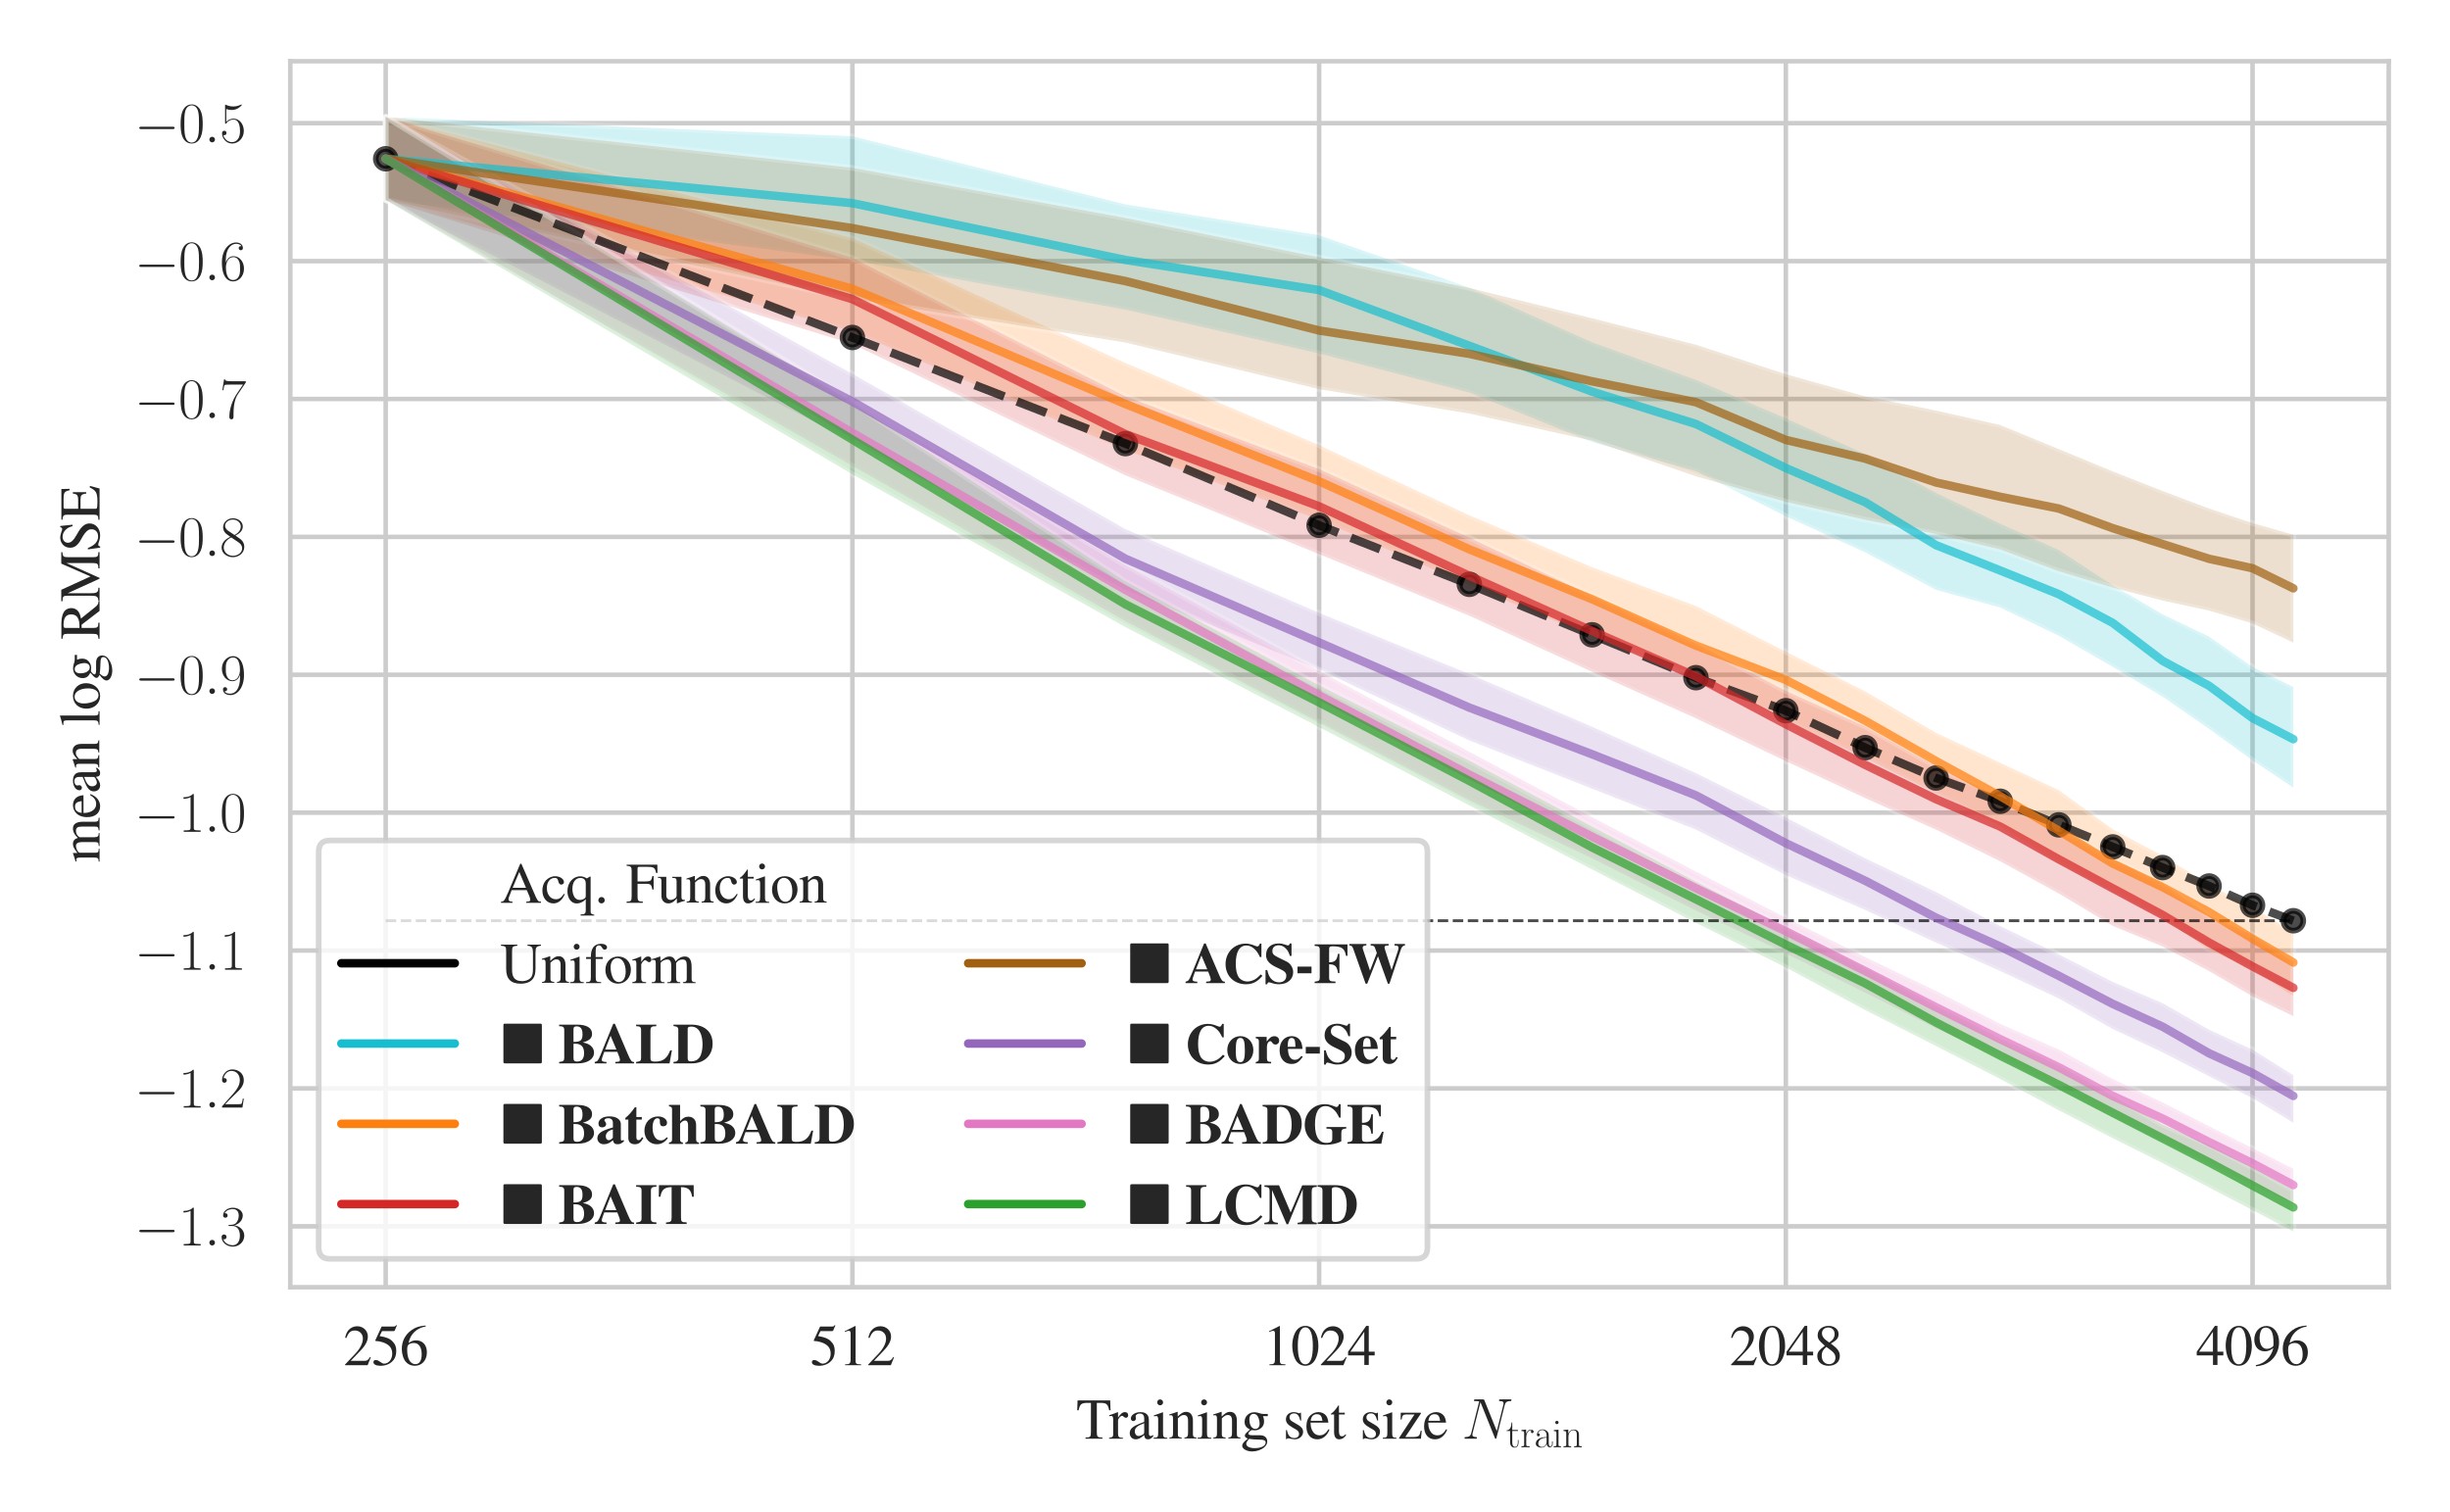 <?xml version="1.0" encoding="utf-8" standalone="no"?>
<!DOCTYPE svg PUBLIC "-//W3C//DTD SVG 1.1//EN"
  "http://www.w3.org/Graphics/SVG/1.1/DTD/svg11.dtd">
<svg xmlns:xlink="http://www.w3.org/1999/xlink" width="432pt" height="266.667pt" viewBox="0 0 432 266.667" xmlns="http://www.w3.org/2000/svg" version="1.1">
 <defs>
  <style type="text/css">*{stroke-linejoin: round; stroke-linecap: butt}</style>
 </defs>
 <g id="figure_1">
  <g id="patch_1">
   <path d="M 0 266.667 
L 432 266.667 
L 432 0 
L 0 0 
z
" style="fill: #ffffff"/>
  </g>
  <g id="axes_1">
   <g id="patch_2">
    <path d="M 51.19 226.991 
L 421.2 226.991 
L 421.2 10.8 
L 51.19 10.8 
z
" style="fill: #ffffff"/>
   </g>
   <g id="matplotlib.axis_1">
    <g id="xtick_1">
     <g id="line2d_1">
      <path d="M 68.009 226.991 
L 68.009 10.8 
" clip-path="url(#p94897d80cb)" style="fill: none; stroke: #cccccc; stroke-width: 0.8; stroke-linecap: round"/>
     </g>
     <g id="text_1">
      <!-- 256 -->
      <g style="fill: #262626" transform="translate(60.537 240.745)scale(0.1 -0.1)">
       <defs>
        <path id="NimbusRomNo9L-Regu-32" d="M 3040 875 
L 2957 907 
C 2720 544 2637 486 2349 486 
L 819 486 
L 1894 1609 
C 2464 2202 2714 2687 2714 3185 
C 2714 3823 2195 4313 1530 4313 
C 1178 4313 845 4173 608 3918 
C 403 3700 307 3496 198 3043 
L 333 3011 
C 589 3636 819 3840 1261 3840 
C 1798 3840 2163 3476 2163 2940 
C 2163 2443 1869 1850 1331 1282 
L 192 77 
L 192 0 
L 2688 0 
L 3040 875 
z
" transform="scale(0.016)"/>
        <path id="NimbusRomNo9L-Regu-35" d="M 1158 3776 
L 2413 3776 
C 2515 3776 2541 3789 2560 3834 
L 2803 4403 
L 2746 4448 
C 2650 4314 2586 4282 2451 4282 
L 1114 4282 
L 416 2759 
C 410 2746 410 2740 410 2727 
C 410 2695 435 2676 486 2676 
C 691 2676 947 2631 1210 2547 
C 1946 2309 2285 1910 2285 1274 
C 2285 656 1894 173 1395 173 
C 1267 173 1158 218 966 360 
C 762 508 614 572 480 572 
C 294 572 205 495 205 334 
C 205 90 506 -64 986 -64 
C 1523 -64 1984 110 2304 438 
C 2598 728 2733 1094 2733 1583 
C 2733 2046 2611 2342 2291 2663 
C 2010 2947 1645 3094 890 3229 
L 1158 3776 
z
" transform="scale(0.016)"/>
        <path id="NimbusRomNo9L-Regu-36" d="M 2854 4391 
C 2125 4327 1754 4205 1286 3879 
C 595 3386 218 2656 218 1802 
C 218 1248 390 688 666 370 
C 909 89 1254 -64 1651 -64 
C 2445 -64 2995 541 2995 1421 
C 2995 2236 2528 2752 1792 2752 
C 1510 2752 1376 2707 973 2464 
C 1146 3431 1862 4122 2867 4288 
L 2854 4391 
z
M 1549 2458 
C 2099 2458 2419 2000 2419 1204 
C 2419 504 2170 116 1722 116 
C 1158 116 813 714 813 1700 
C 813 2025 864 2203 992 2299 
C 1126 2400 1325 2458 1549 2458 
z
" transform="scale(0.016)"/>
       </defs>
       <use xlink:href="#NimbusRomNo9L-Regu-32" transform="scale(0.996)"/>
       <use xlink:href="#NimbusRomNo9L-Regu-35" transform="translate(49.813 0)scale(0.996)"/>
       <use xlink:href="#NimbusRomNo9L-Regu-36" transform="translate(99.626 0)scale(0.996)"/>
      </g>
     </g>
    </g>
    <g id="xtick_2">
     <g id="line2d_2">
      <path d="M 150.303 226.991 
L 150.303 10.8 
" clip-path="url(#p94897d80cb)" style="fill: none; stroke: #cccccc; stroke-width: 0.8; stroke-linecap: round"/>
     </g>
     <g id="text_2">
      <!-- 512 -->
      <g style="fill: #262626" transform="translate(142.831 240.745)scale(0.1 -0.1)">
       <defs>
        <path id="NimbusRomNo9L-Regu-31" d="M 1862 4339 
L 710 3757 
L 710 3667 
C 787 3699 858 3725 883 3738 
C 998 3783 1107 3808 1171 3808 
C 1306 3808 1363 3711 1363 3505 
L 1363 592 
C 1363 379 1312 232 1210 173 
C 1114 116 1024 96 755 96 
L 755 0 
L 2522 0 
L 2522 96 
C 2016 96 1914 160 1914 470 
L 1914 4327 
L 1862 4339 
z
" transform="scale(0.016)"/>
       </defs>
       <use xlink:href="#NimbusRomNo9L-Regu-35" transform="scale(0.996)"/>
       <use xlink:href="#NimbusRomNo9L-Regu-31" transform="translate(49.813 0)scale(0.996)"/>
       <use xlink:href="#NimbusRomNo9L-Regu-32" transform="translate(99.626 0)scale(0.996)"/>
      </g>
     </g>
    </g>
    <g id="xtick_3">
     <g id="line2d_3">
      <path d="M 232.596 226.991 
L 232.596 10.8 
" clip-path="url(#p94897d80cb)" style="fill: none; stroke: #cccccc; stroke-width: 0.8; stroke-linecap: round"/>
     </g>
     <g id="text_3">
      <!-- 1024 -->
      <g style="fill: #262626" transform="translate(222.634 240.745)scale(0.1 -0.1)">
       <defs>
        <path id="NimbusRomNo9L-Regu-30" d="M 1626 4352 
C 1274 4352 1005 4244 768 4020 
C 397 3661 154 2925 154 2176 
C 154 1479 365 730 666 372 
C 902 90 1229 -64 1600 -64 
C 1926 -64 2202 45 2432 269 
C 2803 621 3046 1364 3046 2138 
C 3046 3450 2464 4352 1626 4352 
z
M 1606 4186 
C 2144 4186 2432 3463 2432 2125 
C 2432 788 2150 103 1600 103 
C 1050 103 768 788 768 2119 
C 768 3476 1056 4186 1606 4186 
z
" transform="scale(0.016)"/>
        <path id="NimbusRomNo9L-Regu-34" d="M 3021 1497 
L 2368 1497 
L 2368 4352 
L 2086 4352 
L 77 1497 
L 77 1088 
L 1875 1088 
L 1875 32 
L 2368 32 
L 2368 1088 
L 3021 1088 
L 3021 1497 
z
M 1869 1497 
L 333 1497 
L 1869 3698 
L 1869 1497 
z
" transform="scale(0.016)"/>
       </defs>
       <use xlink:href="#NimbusRomNo9L-Regu-31" transform="scale(0.996)"/>
       <use xlink:href="#NimbusRomNo9L-Regu-30" transform="translate(49.813 0)scale(0.996)"/>
       <use xlink:href="#NimbusRomNo9L-Regu-32" transform="translate(99.626 0)scale(0.996)"/>
       <use xlink:href="#NimbusRomNo9L-Regu-34" transform="translate(149.44 0)scale(0.996)"/>
      </g>
     </g>
    </g>
    <g id="xtick_4">
     <g id="line2d_4">
      <path d="M 314.89 226.991 
L 314.89 10.8 
" clip-path="url(#p94897d80cb)" style="fill: none; stroke: #cccccc; stroke-width: 0.8; stroke-linecap: round"/>
     </g>
     <g id="text_4">
      <!-- 2048 -->
      <g style="fill: #262626" transform="translate(304.927 240.745)scale(0.1 -0.1)">
       <defs>
        <path id="NimbusRomNo9L-Regu-38" d="M 1856 2400 
C 2490 2740 2714 3008 2714 3444 
C 2714 3968 2253 4352 1613 4352 
C 915 4352 397 3924 397 3341 
C 397 2925 518 2740 1190 2151 
C 499 1626 358 1428 358 992 
C 358 372 864 -64 1587 -64 
C 2355 -64 2848 359 2848 1018 
C 2848 1511 2630 1824 1856 2400 
z
M 1741 1741 
C 2208 1408 2362 1178 2362 820 
C 2362 404 2074 116 1658 116 
C 1171 116 845 487 845 1044 
C 845 1453 986 1722 1357 2023 
L 1741 1741 
z
M 1670 2516 
C 1101 2887 870 3181 870 3540 
C 870 3911 1158 4173 1562 4173 
C 1997 4173 2272 3892 2272 3450 
C 2272 3085 2093 2797 1728 2554 
C 1696 2535 1696 2535 1670 2516 
z
" transform="scale(0.016)"/>
       </defs>
       <use xlink:href="#NimbusRomNo9L-Regu-32" transform="scale(0.996)"/>
       <use xlink:href="#NimbusRomNo9L-Regu-30" transform="translate(49.813 0)scale(0.996)"/>
       <use xlink:href="#NimbusRomNo9L-Regu-34" transform="translate(99.626 0)scale(0.996)"/>
       <use xlink:href="#NimbusRomNo9L-Regu-38" transform="translate(149.44 0)scale(0.996)"/>
      </g>
     </g>
    </g>
    <g id="xtick_5">
     <g id="line2d_5">
      <path d="M 397.184 226.991 
L 397.184 10.8 
" clip-path="url(#p94897d80cb)" style="fill: none; stroke: #cccccc; stroke-width: 0.8; stroke-linecap: round"/>
     </g>
     <g id="text_5">
      <!-- 4096 -->
      <g style="fill: #262626" transform="translate(387.221 240.745)scale(0.1 -0.1)">
       <defs>
        <path id="NimbusRomNo9L-Regu-39" d="M 378 -123 
C 1094 -40 1446 82 1882 396 
C 2547 882 2938 1676 2938 2539 
C 2938 3593 2349 4339 1523 4339 
C 762 4339 192 3694 192 2832 
C 192 2053 653 1536 1344 1536 
C 1696 1536 1965 1638 2304 1900 
C 2042 856 1331 172 358 5 
L 378 -123 
z
M 2317 2290 
C 2317 2162 2291 2104 2221 2047 
C 2042 1894 1805 1811 1574 1811 
C 1088 1811 781 2290 781 3050 
C 781 3413 883 3796 1018 3963 
C 1126 4090 1286 4160 1472 4160 
C 2029 4160 2317 3611 2317 2539 
L 2317 2290 
z
" transform="scale(0.016)"/>
       </defs>
       <use xlink:href="#NimbusRomNo9L-Regu-34" transform="scale(0.996)"/>
       <use xlink:href="#NimbusRomNo9L-Regu-30" transform="translate(49.813 0)scale(0.996)"/>
       <use xlink:href="#NimbusRomNo9L-Regu-39" transform="translate(99.626 0)scale(0.996)"/>
       <use xlink:href="#NimbusRomNo9L-Regu-36" transform="translate(149.44 0)scale(0.996)"/>
      </g>
     </g>
    </g>
    <g id="text_6">
     <!-- Training set size $N_{\mathrm{train}}$ -->
     <g style="fill: #262626" transform="translate(189.769 253.71)scale(0.1 -0.1)">
      <defs>
       <path id="NimbusRomNo9L-Regu-54" d="M 1626 3968 
L 1626 751 
C 1626 204 1555 134 1024 134 
L 1024 0 
L 2893 0 
L 2893 134 
C 2368 134 2278 217 2278 687 
L 2278 3968 
L 2624 3968 
C 3354 3968 3494 3853 3642 3149 
L 3795 3149 
L 3757 4237 
L 147 4237 
L 109 3149 
L 262 3149 
C 416 3846 563 3968 1280 3968 
L 1626 3968 
z
" transform="scale(0.016)"/>
       <path id="NimbusRomNo9L-Regu-72" d="M 45 2496 
C 134 2515 192 2522 269 2522 
C 429 2522 486 2419 486 2138 
L 486 538 
C 486 218 442 173 32 96 
L 32 0 
L 1568 0 
L 1568 102 
C 1133 102 1024 199 1024 565 
L 1024 2013 
C 1024 2219 1299 2541 1472 2541 
C 1510 2541 1568 2509 1638 2445 
C 1741 2355 1811 2317 1894 2317 
C 2048 2317 2144 2426 2144 2605 
C 2144 2816 2010 2944 1792 2944 
C 1523 2944 1338 2797 1024 2343 
L 1024 2931 
L 992 2944 
C 653 2803 422 2721 45 2599 
L 45 2496 
z
" transform="scale(0.016)"/>
       <path id="NimbusRomNo9L-Regu-61" d="M 2829 423 
C 2720 333 2643 301 2547 301 
C 2400 301 2355 390 2355 672 
L 2355 1920 
C 2355 2253 2323 2438 2227 2592 
C 2086 2822 1811 2944 1434 2944 
C 832 2944 358 2630 358 2227 
C 358 2080 486 1952 634 1952 
C 787 1952 922 2080 922 2221 
C 922 2246 915 2278 909 2323 
C 896 2381 890 2432 890 2477 
C 890 2650 1094 2790 1350 2790 
C 1664 2790 1837 2605 1837 2259 
L 1837 1869 
C 851 1472 742 1421 467 1178 
C 326 1050 237 832 237 621 
C 237 218 518 -64 909 -64 
C 1190 -64 1453 70 1843 403 
C 1875 70 1990 -64 2253 -64 
C 2470 -64 2605 13 2829 256 
L 2829 423 
z
M 1837 783 
C 1837 584 1805 526 1670 449 
C 1517 359 1338 301 1203 301 
C 979 301 800 520 800 796 
L 800 822 
C 800 1201 1062 1433 1837 1715 
L 1837 783 
z
" transform="scale(0.016)"/>
       <path id="NimbusRomNo9L-Regu-69" d="M 1120 2929 
L 128 2579 
L 128 2484 
L 179 2490 
C 256 2502 339 2509 397 2509 
C 550 2509 608 2406 608 2125 
L 608 640 
C 608 179 544 109 102 109 
L 102 0 
L 1619 0 
L 1619 96 
C 1197 128 1146 191 1146 650 
L 1146 2910 
L 1120 2929 
z
M 819 4352 
C 646 4352 499 4205 499 4026 
C 499 3847 640 3699 819 3699 
C 1005 3699 1152 3840 1152 4026 
C 1152 4205 1005 4352 819 4352 
z
" transform="scale(0.016)"/>
       <path id="NimbusRomNo9L-Regu-6e" d="M 102 2579 
C 141 2598 205 2605 275 2605 
C 454 2605 512 2509 512 2195 
L 512 608 
C 512 243 442 154 115 128 
L 115 32 
L 1472 32 
L 1472 128 
C 1146 154 1050 230 1050 461 
L 1050 2259 
C 1357 2547 1498 2624 1709 2624 
C 2022 2624 2176 2426 2176 2003 
L 2176 666 
C 2176 262 2093 154 1773 128 
L 1773 32 
L 3104 32 
L 3104 128 
C 2790 160 2714 237 2714 550 
L 2714 2016 
C 2714 2618 2432 2976 1958 2976 
C 1664 2976 1466 2867 1030 2458 
L 1030 2963 
L 986 2976 
C 672 2861 454 2790 102 2688 
L 102 2579 
z
" transform="scale(0.016)"/>
       <path id="NimbusRomNo9L-Regu-67" d="M 3008 2496 
L 3008 2746 
L 2515 2746 
C 2387 2746 2291 2763 2163 2802 
L 2022 2847 
C 1850 2903 1677 2931 1510 2931 
C 915 2931 442 2467 442 1881 
C 442 1476 614 1230 1037 1018 
C 915 906 800 799 762 768 
C 550 588 467 463 467 338 
C 467 206 544 131 806 6 
C 352 -329 179 -543 179 -781 
C 179 -1124 678 -1408 1286 -1408 
C 1766 -1408 2266 -1238 2598 -962 
C 2842 -759 2950 -548 2950 -299 
C 2950 108 2650 384 2176 384 
L 1350 384 
C 1011 384 851 443 851 548 
C 851 678 1062 908 1235 960 
C 1293 953 1338 947 1357 947 
C 1478 934 1562 928 1600 928 
C 1837 928 2093 1026 2291 1203 
C 2502 1387 2598 1617 2598 1945 
C 2598 2135 2566 2286 2477 2496 
L 3008 2496 
z
M 941 -13 
C 1152 -58 1664 -96 1978 -96 
C 2560 -96 2771 -180 2771 -414 
C 2771 -791 2285 -1043 1562 -1043 
C 998 -1043 627 -855 627 -570 
C 627 -420 672 -336 941 -13 
z
M 973 2145 
C 973 2526 1152 2752 1446 2752 
C 1645 2752 1811 2642 1914 2449 
C 2029 2223 2106 1927 2106 1675 
C 2106 1314 1920 1088 1626 1088 
C 1242 1088 973 1507 973 2126 
L 973 2145 
z
" transform="scale(0.016)"/>
       <path id="NimbusRomNo9L-Regu-73" d="M 2016 2010 
L 1990 2880 
L 1920 2880 
L 1907 2867 
C 1850 2822 1843 2816 1818 2816 
C 1779 2816 1715 2829 1645 2861 
C 1504 2915 1363 2944 1197 2944 
C 691 2944 326 2616 326 2154 
C 326 1796 531 1539 1075 1231 
L 1446 1020 
C 1670 892 1779 737 1779 539 
C 1779 256 1574 77 1248 77 
C 1030 77 832 159 710 298 
C 576 455 518 600 435 960 
L 333 960 
L 333 -39 
L 416 -39 
C 461 33 486 48 563 48 
C 621 48 710 35 858 -2 
C 1037 -39 1210 -64 1325 -64 
C 1818 -64 2227 308 2227 757 
C 2227 1077 2074 1289 1690 1520 
L 998 1930 
C 819 2033 723 2194 723 2367 
C 723 2624 922 2803 1216 2803 
C 1581 2803 1773 2583 1920 2010 
L 2016 2010 
z
" transform="scale(0.016)"/>
       <path id="NimbusRomNo9L-Regu-65" d="M 2611 1053 
C 2304 564 2029 378 1619 378 
C 1254 378 979 564 794 930 
C 678 1174 634 1386 621 1779 
L 2592 1779 
C 2541 2193 2477 2377 2317 2581 
C 2125 2811 1830 2944 1498 2944 
C 1178 2944 877 2829 634 2611 
C 333 2349 160 1894 160 1370 
C 160 486 621 -64 1357 -64 
C 1965 -64 2445 315 2714 1008 
L 2611 1053 
z
M 634 1984 
C 704 2479 922 2714 1312 2714 
C 1702 2714 1856 2535 1939 1984 
L 634 1984 
z
" transform="scale(0.016)"/>
       <path id="NimbusRomNo9L-Regu-74" d="M 1632 2880 
L 986 2880 
L 986 3622 
C 986 3686 979 3706 941 3706 
C 896 3648 858 3590 813 3526 
C 570 3174 294 2867 192 2841 
C 122 2794 83 2748 83 2715 
C 83 2695 90 2682 109 2682 
L 448 2682 
L 448 751 
C 448 212 640 -64 1018 -64 
C 1331 -64 1574 90 1786 423 
L 1702 493 
C 1568 333 1459 269 1318 269 
C 1082 269 986 443 986 847 
L 986 2682 
L 1632 2682 
L 1632 2880 
z
" transform="scale(0.016)"/>
       <path id="NimbusRomNo9L-Regu-7a" d="M 2675 864 
L 2560 890 
C 2496 570 2458 467 2374 358 
C 2285 250 2067 192 1741 192 
L 858 192 
L 2579 2784 
L 2579 2880 
L 358 2880 
L 339 2125 
L 454 2125 
C 512 2592 608 2688 992 2688 
L 1875 2688 
L 173 96 
L 173 0 
L 2586 0 
L 2675 864 
z
" transform="scale(0.016)"/>
       <path id="CMMI12-4e" d="M 4736 3698 
C 4806 3974 4909 4166 5395 4166 
C 5414 4166 5491 4166 5491 4279 
C 5491 4352 5434 4352 5408 4352 
C 5280 4352 4954 4352 4826 4352 
L 4518 4352 
C 4429 4352 4314 4352 4224 4352 
C 4186 4352 4109 4352 4109 4230 
C 4109 4166 4160 4166 4205 4166 
C 4589 4166 4614 4019 4614 3903 
C 4614 3846 4608 3826 4589 3737 
L 3866 850 
L 2496 4249 
C 2451 4352 2445 4352 2304 4352 
L 1523 4352 
C 1395 4352 1338 4352 1338 4230 
C 1338 4166 1382 4166 1504 4166 
C 1536 4166 1914 4166 1914 4115 
C 1914 4102 1901 4051 1894 4032 
L 1043 635 
C 966 320 813 186 390 186 
C 358 186 294 186 294 67 
C 294 0 358 0 378 0 
C 506 0 832 0 960 0 
L 1267 0 
C 1357 0 1466 0 1555 0 
C 1600 0 1670 0 1670 122 
C 1670 180 1606 186 1581 186 
C 1370 186 1165 224 1165 454 
C 1165 505 1178 562 1190 613 
L 2054 4032 
C 2093 3968 2093 3956 2118 3898 
L 3642 115 
C 3674 38 3686 0 3744 0 
C 3808 0 3814 19 3840 128 
L 4736 3698 
z
" transform="scale(0.016)"/>
       <path id="CMR17-74" d="M 966 2560 
L 1862 2560 
L 1862 2725 
L 966 2725 
L 966 3904 
L 851 3904 
C 838 3245 614 2668 70 2668 
L 70 2560 
L 627 2560 
L 627 771 
C 627 650 627 -64 1370 -64 
C 1747 -64 1965 306 1965 777 
L 1965 1140 
L 1850 1140 
L 1850 783 
C 1850 344 1677 51 1408 51 
C 1222 51 966 178 966 758 
L 966 2560 
z
" transform="scale(0.016)"/>
       <path id="CMR17-72" d="M 960 1497 
C 960 2112 1222 2688 1702 2688 
C 1747 2688 1792 2682 1837 2662 
C 1837 2662 1696 2617 1696 2452 
C 1696 2298 1818 2234 1914 2234 
C 1990 2234 2131 2279 2131 2458 
C 2131 2663 1926 2790 1709 2790 
C 1222 2790 1011 2317 947 2093 
L 941 2093 
L 941 2790 
L 198 2720 
L 198 2554 
C 576 2554 634 2515 634 2208 
L 634 428 
C 634 184 608 153 198 153 
L 198 -13 
C 352 0 646 0 813 0 
C 998 0 1325 0 1498 -13 
L 1498 153 
C 1037 153 960 153 960 440 
L 960 1497 
z
" transform="scale(0.016)"/>
       <path id="CMR17-61" d="M 2304 1653 
C 2304 2072 2304 2294 2035 2543 
C 1798 2752 1523 2816 1306 2816 
C 800 2816 435 2407 435 1971 
C 435 1728 627 1728 666 1728 
C 749 1728 896 1778 896 1954 
C 896 2112 774 2181 666 2181 
C 640 2181 608 2174 589 2168 
C 723 2592 1069 2714 1293 2714 
C 1613 2714 1965 2429 1965 1885 
L 1965 1600 
C 1587 1600 1133 1549 774 1357 
C 371 1133 256 813 256 570 
C 256 77 832 -64 1171 -64 
C 1523 -64 1850 139 1990 511 
C 2003 233 2182 -18 2464 -18 
C 2598 -18 2938 70 2938 567 
L 2938 920 
L 2822 920 
L 2822 562 
C 2822 178 2650 128 2566 128 
C 2304 128 2304 458 2304 738 
L 2304 1653 
z
M 1965 870 
C 1965 317 1568 38 1216 38 
C 896 38 646 275 646 570 
C 646 761 730 1100 1101 1305 
C 1408 1478 1760 1504 1965 1504 
L 1965 870 
z
" transform="scale(0.016)"/>
       <path id="CMR17-69" d="M 992 3909 
C 992 4049 877 4170 730 4170 
C 589 4170 467 4056 467 3909 
C 467 3769 582 3648 730 3648 
C 870 3648 992 3763 992 3909 
z
M 243 2706 
L 243 2541 
C 602 2541 653 2502 653 2197 
L 653 427 
C 653 184 627 153 218 153 
L 218 -13 
C 371 0 646 0 806 0 
C 960 0 1222 0 1370 -13 
L 1370 153 
C 992 153 979 191 979 420 
L 979 2776 
L 243 2706 
z
" transform="scale(0.016)"/>
       <path id="CMR17-6e" d="M 2656 1933 
C 2656 2259 2592 2790 1837 2790 
C 1331 2790 1069 2400 973 2144 
L 966 2144 
L 966 2790 
L 211 2720 
L 211 2554 
C 589 2554 646 2515 646 2208 
L 646 428 
C 646 184 621 153 211 153 
L 211 -13 
C 365 0 646 0 813 0 
C 979 0 1267 0 1421 -13 
L 1421 153 
C 1011 153 986 178 986 428 
L 986 1658 
C 986 2247 1344 2688 1792 2688 
C 2266 2688 2317 2266 2317 1958 
L 2317 428 
C 2317 184 2291 153 1882 153 
L 1882 -13 
C 2035 0 2317 0 2483 0 
C 2650 0 2938 0 3091 -13 
L 3091 153 
C 2682 153 2656 178 2656 428 
L 2656 1933 
z
" transform="scale(0.016)"/>
      </defs>
      <use xlink:href="#NimbusRomNo9L-Regu-54" transform="scale(0.996)"/>
      <use xlink:href="#NimbusRomNo9L-Regu-72" transform="translate(57.385 0)scale(0.996)"/>
      <use xlink:href="#NimbusRomNo9L-Regu-61" transform="translate(90.56 0)scale(0.996)"/>
      <use xlink:href="#NimbusRomNo9L-Regu-69" transform="translate(134.794 0)scale(0.996)"/>
      <use xlink:href="#NimbusRomNo9L-Regu-6e" transform="translate(162.489 0)scale(0.996)"/>
      <use xlink:href="#NimbusRomNo9L-Regu-69" transform="translate(212.302 0)scale(0.996)"/>
      <use xlink:href="#NimbusRomNo9L-Regu-6e" transform="translate(239.997 0)scale(0.996)"/>
      <use xlink:href="#NimbusRomNo9L-Regu-67" transform="translate(289.81 0)scale(0.996)"/>
      <use xlink:href="#NimbusRomNo9L-Regu-73" transform="translate(364.53 0)scale(0.996)"/>
      <use xlink:href="#NimbusRomNo9L-Regu-65" transform="translate(403.284 0)scale(0.996)"/>
      <use xlink:href="#NimbusRomNo9L-Regu-74" transform="translate(447.518 0)scale(0.996)"/>
      <use xlink:href="#NimbusRomNo9L-Regu-73" transform="translate(500.119 0)scale(0.996)"/>
      <use xlink:href="#NimbusRomNo9L-Regu-69" transform="translate(538.873 0)scale(0.996)"/>
      <use xlink:href="#NimbusRomNo9L-Regu-7a" transform="translate(566.568 0)scale(0.996)"/>
      <use xlink:href="#NimbusRomNo9L-Regu-65" transform="translate(610.802 0)scale(0.996)"/>
      <use xlink:href="#CMMI12-4e" transform="translate(679.942 0)scale(0.996)"/>
      <use xlink:href="#CMR17-74" transform="translate(758.057 -14.944)scale(0.697)"/>
      <use xlink:href="#CMR17-72" transform="translate(782.753 -14.944)scale(0.697)"/>
      <use xlink:href="#CMR17-61" transform="translate(807.45 -14.944)scale(0.697)"/>
      <use xlink:href="#CMR17-69" transform="translate(839.433 -14.944)scale(0.697)"/>
      <use xlink:href="#CMR17-6e" transform="translate(856.843 -14.944)scale(0.697)"/>
     </g>
    </g>
   </g>
   <g id="matplotlib.axis_2">
    <g id="ytick_1">
     <g id="line2d_6">
      <path d="M 51.19 216.252 
L 421.2 216.252 
" clip-path="url(#p94897d80cb)" style="fill: none; stroke: #cccccc; stroke-width: 0.8; stroke-linecap: round"/>
     </g>
     <g id="text_7">
      <!-- $\mathdefault{−1.3}$ -->
      <g style="fill: #262626" transform="translate(23.711 219.63)scale(0.1 -0.1)">
       <defs>
        <path id="CMSY10-0" d="M 4218 1472 
C 4326 1472 4442 1472 4442 1600 
C 4442 1728 4326 1728 4218 1728 
L 755 1728 
C 646 1728 531 1728 531 1600 
C 531 1472 646 1472 755 1472 
L 4218 1472 
z
" transform="scale(0.016)"/>
        <path id="CMR17-31" d="M 1702 4058 
C 1702 4192 1696 4192 1606 4192 
C 1357 3916 979 3827 621 3827 
C 602 3827 570 3827 563 3808 
C 557 3795 557 3782 557 3648 
C 755 3648 1088 3686 1344 3839 
L 1344 461 
C 1344 236 1331 160 781 160 
L 589 160 
L 589 0 
C 896 0 1216 0 1523 0 
C 1830 0 2150 0 2458 0 
L 2458 160 
L 2266 160 
C 1715 160 1702 230 1702 458 
L 1702 4058 
z
" transform="scale(0.016)"/>
        <path id="CMMI12-3a" d="M 1178 307 
C 1178 492 1024 619 870 619 
C 685 619 557 466 557 313 
C 557 128 710 0 864 0 
C 1050 0 1178 153 1178 307 
z
" transform="scale(0.016)"/>
        <path id="CMR17-33" d="M 1414 2157 
C 1984 2157 2234 1662 2234 1090 
C 2234 320 1824 25 1453 25 
C 1114 25 563 194 390 693 
C 422 680 454 680 486 680 
C 640 680 755 782 755 948 
C 755 1133 614 1216 486 1216 
C 378 1216 211 1165 211 926 
C 211 335 787 -128 1466 -128 
C 2176 -128 2720 430 2720 1085 
C 2720 1707 2208 2157 1600 2227 
C 2086 2328 2554 2756 2554 3329 
C 2554 3820 2048 4179 1472 4179 
C 890 4179 378 3829 378 3329 
C 378 3110 544 3072 627 3072 
C 762 3072 877 3155 877 3321 
C 877 3486 762 3569 627 3569 
C 602 3569 570 3569 544 3557 
C 730 3959 1235 4032 1459 4032 
C 1683 4032 2106 3925 2106 3320 
C 2106 3143 2080 2828 1862 2550 
C 1670 2304 1453 2304 1242 2284 
C 1210 2284 1062 2269 1037 2269 
C 992 2263 966 2257 966 2208 
C 966 2163 973 2157 1101 2157 
L 1414 2157 
z
" transform="scale(0.016)"/>
       </defs>
       <use xlink:href="#CMSY10-0" transform="scale(0.996)"/>
       <use xlink:href="#CMR17-31" transform="translate(77.487 0)scale(0.996)"/>
       <use xlink:href="#CMMI12-3a" transform="translate(123.178 0)scale(0.996)"/>
       <use xlink:href="#CMR17-33" transform="translate(150.275 0)scale(0.996)"/>
      </g>
     </g>
    </g>
    <g id="ytick_2">
     <g id="line2d_7">
      <path d="M 51.19 191.937 
L 421.2 191.937 
" clip-path="url(#p94897d80cb)" style="fill: none; stroke: #cccccc; stroke-width: 0.8; stroke-linecap: round"/>
     </g>
     <g id="text_8">
      <!-- $\mathdefault{−1.2}$ -->
      <g style="fill: #262626" transform="translate(23.711 195.314)scale(0.1 -0.1)">
       <defs>
        <path id="CMR17-32" d="M 2669 989 
L 2554 989 
C 2490 536 2438 459 2413 420 
C 2381 369 1920 369 1830 369 
L 602 369 
C 832 619 1280 1072 1824 1597 
C 2214 1967 2669 2402 2669 3035 
C 2669 3790 2067 4224 1395 4224 
C 691 4224 262 3604 262 3030 
C 262 2780 448 2748 525 2748 
C 589 2748 781 2787 781 3010 
C 781 3207 614 3264 525 3264 
C 486 3264 448 3258 422 3245 
C 544 3790 915 4058 1306 4058 
C 1862 4058 2227 3617 2227 3035 
C 2227 2479 1901 2000 1536 1584 
L 262 146 
L 262 0 
L 2515 0 
L 2669 989 
z
" transform="scale(0.016)"/>
       </defs>
       <use xlink:href="#CMSY10-0" transform="scale(0.996)"/>
       <use xlink:href="#CMR17-31" transform="translate(77.487 0)scale(0.996)"/>
       <use xlink:href="#CMMI12-3a" transform="translate(123.178 0)scale(0.996)"/>
       <use xlink:href="#CMR17-32" transform="translate(150.275 0)scale(0.996)"/>
      </g>
     </g>
    </g>
    <g id="ytick_3">
     <g id="line2d_8">
      <path d="M 51.19 167.621 
L 421.2 167.621 
" clip-path="url(#p94897d80cb)" style="fill: none; stroke: #cccccc; stroke-width: 0.8; stroke-linecap: round"/>
     </g>
     <g id="text_9">
      <!-- $\mathdefault{−1.1}$ -->
      <g style="fill: #262626" transform="translate(23.711 170.999)scale(0.1 -0.1)">
       <use xlink:href="#CMSY10-0" transform="scale(0.996)"/>
       <use xlink:href="#CMR17-31" transform="translate(77.487 0)scale(0.996)"/>
       <use xlink:href="#CMMI12-3a" transform="translate(123.178 0)scale(0.996)"/>
       <use xlink:href="#CMR17-31" transform="translate(150.275 0)scale(0.996)"/>
      </g>
     </g>
    </g>
    <g id="ytick_4">
     <g id="line2d_9">
      <path d="M 51.19 143.306 
L 421.2 143.306 
" clip-path="url(#p94897d80cb)" style="fill: none; stroke: #cccccc; stroke-width: 0.8; stroke-linecap: round"/>
     </g>
     <g id="text_10">
      <!-- $\mathdefault{−1.0}$ -->
      <g style="fill: #262626" transform="translate(23.711 146.683)scale(0.1 -0.1)">
       <defs>
        <path id="CMR17-30" d="M 2688 2025 
C 2688 2416 2682 3080 2413 3591 
C 2176 4039 1798 4198 1466 4198 
C 1158 4198 768 4058 525 3597 
C 269 3118 243 2524 243 2025 
C 243 1661 250 1106 448 619 
C 723 -39 1216 -128 1466 -128 
C 1760 -128 2208 -7 2470 600 
C 2662 1042 2688 1559 2688 2025 
z
M 1466 -26 
C 1056 -26 813 325 723 812 
C 653 1188 653 1738 653 2096 
C 653 2588 653 2997 736 3387 
C 858 3929 1216 4096 1466 4096 
C 1728 4096 2067 3923 2189 3400 
C 2272 3036 2278 2607 2278 2096 
C 2278 1680 2278 1169 2202 792 
C 2067 95 1690 -26 1466 -26 
z
" transform="scale(0.016)"/>
       </defs>
       <use xlink:href="#CMSY10-0" transform="scale(0.996)"/>
       <use xlink:href="#CMR17-31" transform="translate(77.487 0)scale(0.996)"/>
       <use xlink:href="#CMMI12-3a" transform="translate(123.178 0)scale(0.996)"/>
       <use xlink:href="#CMR17-30" transform="translate(150.275 0)scale(0.996)"/>
      </g>
     </g>
    </g>
    <g id="ytick_5">
     <g id="line2d_10">
      <path d="M 51.19 118.99 
L 421.2 118.99 
" clip-path="url(#p94897d80cb)" style="fill: none; stroke: #cccccc; stroke-width: 0.8; stroke-linecap: round"/>
     </g>
     <g id="text_11">
      <!-- $\mathdefault{−0.9}$ -->
      <g style="fill: #262626" transform="translate(23.711 122.368)scale(0.1 -0.1)">
       <defs>
        <path id="CMR17-39" d="M 2253 1864 
C 2253 464 1670 31 1190 31 
C 1043 31 685 31 538 294 
C 704 268 826 357 826 518 
C 826 692 685 749 595 749 
C 538 749 365 723 365 506 
C 365 71 742 -128 1203 -128 
C 1939 -128 2688 674 2688 2073 
C 2688 3817 1971 4179 1485 4179 
C 851 4179 243 3628 243 2778 
C 243 1991 762 1408 1414 1408 
C 1952 1408 2189 1903 2253 2112 
L 2253 1864 
z
M 1427 1510 
C 1254 1510 1011 1542 813 1922 
C 678 2169 678 2461 678 2771 
C 678 3146 678 3405 858 3684 
C 947 3817 1114 4032 1485 4032 
C 2240 4032 2240 2885 2240 2632 
C 2240 2182 2035 1510 1427 1510 
z
" transform="scale(0.016)"/>
       </defs>
       <use xlink:href="#CMSY10-0" transform="scale(0.996)"/>
       <use xlink:href="#CMR17-30" transform="translate(77.487 0)scale(0.996)"/>
       <use xlink:href="#CMMI12-3a" transform="translate(123.178 0)scale(0.996)"/>
       <use xlink:href="#CMR17-39" transform="translate(150.275 0)scale(0.996)"/>
      </g>
     </g>
    </g>
    <g id="ytick_6">
     <g id="line2d_11">
      <path d="M 51.19 94.675 
L 421.2 94.675 
" clip-path="url(#p94897d80cb)" style="fill: none; stroke: #cccccc; stroke-width: 0.8; stroke-linecap: round"/>
     </g>
     <g id="text_12">
      <!-- $\mathdefault{−0.8}$ -->
      <g style="fill: #262626" transform="translate(23.711 98.052)scale(0.1 -0.1)">
       <defs>
        <path id="CMR17-38" d="M 1741 2264 
C 2144 2467 2554 2773 2554 3263 
C 2554 3841 1990 4179 1472 4179 
C 890 4179 378 3759 378 3180 
C 378 3021 416 2747 666 2505 
C 730 2442 998 2251 1171 2130 
C 883 1983 211 1634 211 934 
C 211 279 838 -128 1459 -128 
C 2144 -128 2720 362 2720 1010 
C 2720 1590 2330 1857 2074 2029 
L 1741 2264 
z
M 902 2822 
C 851 2854 595 3051 595 3351 
C 595 3739 998 4032 1459 4032 
C 1965 4032 2336 3676 2336 3262 
C 2336 2669 1670 2331 1638 2331 
C 1632 2331 1626 2331 1574 2370 
L 902 2822 
z
M 2080 1519 
C 2176 1449 2483 1240 2483 851 
C 2483 381 2010 25 1472 25 
C 890 25 448 438 448 940 
C 448 1443 838 1862 1280 2060 
L 2080 1519 
z
" transform="scale(0.016)"/>
       </defs>
       <use xlink:href="#CMSY10-0" transform="scale(0.996)"/>
       <use xlink:href="#CMR17-30" transform="translate(77.487 0)scale(0.996)"/>
       <use xlink:href="#CMMI12-3a" transform="translate(123.178 0)scale(0.996)"/>
       <use xlink:href="#CMR17-38" transform="translate(150.275 0)scale(0.996)"/>
      </g>
     </g>
    </g>
    <g id="ytick_7">
     <g id="line2d_12">
      <path d="M 51.19 70.36 
L 421.2 70.36 
" clip-path="url(#p94897d80cb)" style="fill: none; stroke: #cccccc; stroke-width: 0.8; stroke-linecap: round"/>
     </g>
     <g id="text_13">
      <!-- $\mathdefault{−0.7}$ -->
      <g style="fill: #262626" transform="translate(23.711 73.737)scale(0.1 -0.1)">
       <defs>
        <path id="CMR17-37" d="M 2886 3941 
L 2886 4081 
L 1382 4081 
C 634 4081 621 4165 595 4288 
L 480 4288 
L 294 3094 
L 410 3094 
C 429 3215 474 3540 550 3661 
C 589 3712 1062 3712 1171 3712 
L 2579 3712 
L 1869 2661 
C 1395 1954 1069 999 1069 165 
C 1069 89 1069 -128 1299 -128 
C 1530 -128 1530 89 1530 171 
L 1530 465 
C 1530 1508 1709 2196 2003 2636 
L 2886 3941 
z
" transform="scale(0.016)"/>
       </defs>
       <use xlink:href="#CMSY10-0" transform="scale(0.996)"/>
       <use xlink:href="#CMR17-30" transform="translate(77.487 0)scale(0.996)"/>
       <use xlink:href="#CMMI12-3a" transform="translate(123.178 0)scale(0.996)"/>
       <use xlink:href="#CMR17-37" transform="translate(150.275 0)scale(0.996)"/>
      </g>
     </g>
    </g>
    <g id="ytick_8">
     <g id="line2d_13">
      <path d="M 51.19 46.044 
L 421.2 46.044 
" clip-path="url(#p94897d80cb)" style="fill: none; stroke: #cccccc; stroke-width: 0.8; stroke-linecap: round"/>
     </g>
     <g id="text_14">
      <!-- $\mathdefault{−0.6}$ -->
      <g style="fill: #262626" transform="translate(23.711 49.421)scale(0.1 -0.1)">
       <defs>
        <path id="CMR17-36" d="M 678 2176 
C 678 3690 1395 4032 1811 4032 
C 1946 4032 2272 4009 2400 3776 
C 2298 3776 2106 3776 2106 3553 
C 2106 3381 2246 3323 2336 3323 
C 2394 3323 2566 3348 2566 3560 
C 2566 3954 2246 4179 1805 4179 
C 1043 4179 243 3390 243 1984 
C 243 253 966 -128 1478 -128 
C 2099 -128 2688 427 2688 1283 
C 2688 2081 2170 2662 1517 2662 
C 1126 2662 838 2407 678 1960 
L 678 2176 
z
M 1478 25 
C 691 25 691 1200 691 1436 
C 691 1896 909 2560 1504 2560 
C 1613 2560 1926 2560 2138 2120 
C 2253 1870 2253 1609 2253 1289 
C 2253 944 2253 690 2118 434 
C 1978 171 1773 25 1478 25 
z
" transform="scale(0.016)"/>
       </defs>
       <use xlink:href="#CMSY10-0" transform="scale(0.996)"/>
       <use xlink:href="#CMR17-30" transform="translate(77.487 0)scale(0.996)"/>
       <use xlink:href="#CMMI12-3a" transform="translate(123.178 0)scale(0.996)"/>
       <use xlink:href="#CMR17-36" transform="translate(150.275 0)scale(0.996)"/>
      </g>
     </g>
    </g>
    <g id="ytick_9">
     <g id="line2d_14">
      <path d="M 51.19 21.729 
L 421.2 21.729 
" clip-path="url(#p94897d80cb)" style="fill: none; stroke: #cccccc; stroke-width: 0.8; stroke-linecap: round"/>
     </g>
     <g id="text_15">
      <!-- $\mathdefault{−0.5}$ -->
      <g style="fill: #262626" transform="translate(23.711 25.106)scale(0.1 -0.1)">
       <defs>
        <path id="CMR17-35" d="M 730 3692 
C 794 3666 1056 3584 1325 3584 
C 1920 3584 2246 3911 2432 4100 
C 2432 4157 2432 4192 2394 4192 
C 2387 4192 2374 4192 2323 4163 
C 2099 4058 1837 3973 1517 3973 
C 1325 3973 1037 3999 723 4139 
C 653 4171 640 4171 634 4171 
C 602 4171 595 4164 595 4037 
L 595 2203 
C 595 2089 595 2057 659 2057 
C 691 2057 704 2070 736 2114 
C 941 2401 1222 2522 1542 2522 
C 1766 2522 2246 2382 2246 1289 
C 2246 1085 2246 715 2054 421 
C 1894 159 1645 25 1370 25 
C 947 25 518 320 403 814 
C 429 807 480 795 506 795 
C 589 795 749 840 749 1038 
C 749 1210 627 1280 506 1280 
C 358 1280 262 1190 262 1011 
C 262 454 704 -128 1382 -128 
C 2042 -128 2669 440 2669 1264 
C 2669 2030 2170 2624 1549 2624 
C 1222 2624 947 2503 730 2274 
L 730 3692 
z
" transform="scale(0.016)"/>
       </defs>
       <use xlink:href="#CMSY10-0" transform="scale(0.996)"/>
       <use xlink:href="#CMR17-30" transform="translate(77.487 0)scale(0.996)"/>
       <use xlink:href="#CMMI12-3a" transform="translate(123.178 0)scale(0.996)"/>
       <use xlink:href="#CMR17-35" transform="translate(150.275 0)scale(0.996)"/>
      </g>
     </g>
    </g>
    <g id="text_16">
     <!-- mean log RMSE -->
     <g style="fill: #262626" transform="translate(17.555 152.105)rotate(-90)scale(0.1 -0.1)">
      <defs>
       <path id="NimbusRomNo9L-Regu-6d" d="M 122 2547 
C 205 2566 256 2573 326 2573 
C 493 2573 550 2470 550 2162 
L 550 539 
C 550 192 461 96 102 96 
L 102 0 
L 1523 0 
L 1523 96 
C 1184 96 1088 166 1088 418 
L 1088 2234 
C 1088 2246 1139 2310 1184 2355 
C 1344 2502 1619 2611 1843 2611 
C 2125 2611 2266 2385 2266 1932 
L 2266 528 
C 2266 167 2195 96 1830 96 
L 1830 0 
L 3264 0 
L 3264 96 
C 2899 96 2803 205 2803 603 
L 2803 2221 
C 2995 2496 3206 2611 3501 2611 
C 3866 2611 3981 2438 3981 1907 
L 3981 557 
C 3981 192 3930 141 3558 96 
L 3558 0 
L 4960 0 
L 4960 96 
L 4794 115 
C 4602 115 4518 230 4518 480 
L 4518 1802 
C 4518 2559 4269 2944 3776 2944 
C 3405 2944 3078 2778 2733 2407 
C 2618 2771 2400 2944 2054 2944 
C 1773 2944 1594 2854 1062 2451 
L 1062 2931 
L 1018 2944 
C 691 2822 474 2752 122 2656 
L 122 2547 
z
" transform="scale(0.016)"/>
       <path id="NimbusRomNo9L-Regu-6c" d="M 122 4000 
L 160 4000 
C 230 4000 307 4000 358 4000 
C 563 4000 627 3910 627 3610 
L 627 557 
C 627 211 538 128 134 96 
L 134 0 
L 1645 0 
L 1645 109 
C 1242 109 1165 173 1165 528 
L 1165 4371 
L 1139 4384 
C 806 4275 563 4211 122 4103 
L 122 4000 
z
" transform="scale(0.016)"/>
       <path id="NimbusRomNo9L-Regu-6f" d="M 1600 2944 
C 768 2944 186 2330 186 1446 
C 186 582 781 -64 1587 -64 
C 2394 -64 3008 614 3008 1498 
C 3008 2336 2419 2944 1600 2944 
z
M 1517 2765 
C 2054 2765 2432 2150 2432 1274 
C 2432 550 2144 115 1664 115 
C 1414 115 1178 269 1043 525 
C 864 858 762 1306 762 1760 
C 762 2368 1062 2765 1517 2765 
z
" transform="scale(0.016)"/>
       <path id="NimbusRomNo9L-Regu-52" d="M 4218 121 
C 3974 140 3846 205 3661 424 
L 2342 2061 
C 2771 2143 2963 2219 3174 2388 
C 3379 2553 3501 2818 3501 3113 
C 3501 3385 3418 3618 3251 3801 
C 3008 4059 2477 4224 1875 4224 
L 109 4224 
L 109 4102 
C 589 4051 653 3981 653 3528 
L 653 765 
C 653 236 589 159 109 121 
L 109 0 
L 1882 0 
L 1882 134 
C 1389 134 1306 219 1306 692 
L 1306 1984 
L 1664 1984 
L 3187 0 
L 4218 0 
L 4218 121 
z
M 1306 3762 
C 1306 3937 1376 3987 1632 3987 
C 2432 3987 2803 3716 2803 3123 
C 2803 2807 2669 2542 2438 2423 
C 2144 2258 1920 2221 1306 2221 
L 1306 3762 
z
" transform="scale(0.016)"/>
       <path id="NimbusRomNo9L-Regu-4d" d="M 4314 3667 
L 4314 751 
C 4314 217 4237 134 3731 134 
L 3731 0 
L 5523 0 
L 5523 134 
C 5056 134 4966 223 4966 681 
L 4966 3536 
C 4966 3993 5050 4077 5523 4115 
L 5523 4237 
L 4250 4237 
L 2835 1004 
L 1357 4237 
L 90 4237 
L 90 4096 
C 614 4096 698 4019 698 3550 
L 698 943 
C 698 282 608 159 77 121 
L 77 0 
L 1581 0 
L 1581 134 
C 1088 134 979 282 979 931 
L 979 3520 
L 2586 0 
L 2675 0 
L 4314 3667 
z
" transform="scale(0.016)"/>
       <path id="NimbusRomNo9L-Regu-53" d="M 2861 4352 
L 2726 4352 
C 2701 4205 2630 4135 2522 4135 
C 2458 4135 2349 4160 2240 4212 
C 2003 4301 1766 4352 1562 4352 
C 1286 4352 1005 4244 794 4058 
C 570 3859 454 3590 454 3256 
C 454 2743 736 2385 1453 2006 
C 1914 1763 2246 1499 2406 1256 
C 2464 1173 2496 1038 2496 884 
C 2496 454 2176 160 1709 160 
C 1139 160 736 513 416 1296 
L 269 1296 
L 461 -64 
L 602 -64 
C 608 57 685 147 781 147 
C 851 147 960 122 1082 79 
C 1325 -14 1581 -64 1837 -64 
C 2573 -64 3142 442 3142 1101 
C 3142 1626 2790 2042 1946 2496 
C 1274 2868 1005 3149 1005 3495 
C 1005 3847 1274 4090 1670 4090 
C 1958 4090 2227 3968 2451 3738 
C 2650 3533 2739 3367 2842 2989 
L 3002 2989 
L 2861 4352 
z
" transform="scale(0.016)"/>
       <path id="NimbusRomNo9L-Regu-45" d="M 3821 1078 
L 3642 1078 
C 3322 389 3046 237 2131 237 
L 1958 237 
C 1645 237 1376 269 1331 315 
C 1299 334 1286 404 1286 514 
L 1286 2106 
L 2272 2106 
C 2797 2106 2893 2020 2976 1472 
L 3123 1472 
L 3123 2957 
L 2976 2957 
C 2931 2703 2906 2610 2835 2523 
C 2752 2417 2573 2368 2272 2368 
L 1286 2368 
L 1286 3766 
C 1286 3943 1325 3981 1498 3981 
L 2362 3981 
C 3085 3981 3226 3886 3334 3314 
L 3494 3314 
L 3475 4224 
L 77 4224 
L 77 4102 
C 550 4064 634 3974 634 3525 
L 634 679 
C 634 230 544 134 77 134 
L 77 0 
L 3533 0 
L 3821 1078 
z
" transform="scale(0.016)"/>
      </defs>
      <use xlink:href="#NimbusRomNo9L-Regu-6d" transform="scale(0.996)"/>
      <use xlink:href="#NimbusRomNo9L-Regu-65" transform="translate(77.508 0)scale(0.996)"/>
      <use xlink:href="#NimbusRomNo9L-Regu-61" transform="translate(121.742 0)scale(0.996)"/>
      <use xlink:href="#NimbusRomNo9L-Regu-6e" transform="translate(165.976 0)scale(0.996)"/>
      <use xlink:href="#NimbusRomNo9L-Regu-6c" transform="translate(240.695 0)scale(0.996)"/>
      <use xlink:href="#NimbusRomNo9L-Regu-6f" transform="translate(268.39 0)scale(0.996)"/>
      <use xlink:href="#NimbusRomNo9L-Regu-67" transform="translate(318.204 0)scale(0.996)"/>
      <use xlink:href="#NimbusRomNo9L-Regu-52" transform="translate(392.923 0)scale(0.996)"/>
      <use xlink:href="#NimbusRomNo9L-Regu-4d" transform="translate(459.374 0)scale(0.996)"/>
      <use xlink:href="#NimbusRomNo9L-Regu-53" transform="translate(547.94 0)scale(0.996)"/>
      <use xlink:href="#NimbusRomNo9L-Regu-45" transform="translate(603.332 0)scale(0.996)"/>
     </g>
    </g>
   </g>
   <g id="PolyCollection_1">
    <defs>
     <path id="md3756ae0ce" d="M 68.009 -246.04 
L 68.009 -231.401 
L 150.303 -220.77 
L 198.441 -212.067 
L 232.596 -204.337 
L 259.089 -197.445 
L 280.735 -188.715 
L 299.037 -183.581 
L 314.89 -175.616 
L 328.874 -169.271 
L 341.383 -162.655 
L 352.698 -159.529 
L 363.029 -154.548 
L 372.532 -149.074 
L 381.33 -143.81 
L 389.521 -138.133 
L 397.184 -132.582 
L 404.381 -127.765 
L 404.381 -145.52 
L 404.381 -145.52 
L 397.184 -149.048 
L 389.521 -154.396 
L 381.33 -158.336 
L 372.532 -163.455 
L 363.029 -169.674 
L 352.698 -174.308 
L 341.383 -179.733 
L 328.874 -186.602 
L 314.89 -192.882 
L 299.037 -199.674 
L 280.735 -206.296 
L 259.089 -215.94 
L 232.596 -225.179 
L 198.441 -230.624 
L 150.303 -242.63 
L 68.009 -246.04 
z
" style="stroke: #ffffff; stroke-opacity: 0.2"/>
    </defs>
    <g clip-path="url(#p94897d80cb)">
     <use xlink:href="#md3756ae0ce" x="0" y="266.667" style="fill: #17becf; fill-opacity: 0.2; stroke: #ffffff; stroke-opacity: 0.2"/>
    </g>
   </g>
   <g id="PolyCollection_2">
    <defs>
     <path id="m75aa97b724" d="M 68.009 -246.04 
L 68.009 -231.401 
L 150.303 -208.234 
L 198.441 -187.297 
L 232.596 -175.032 
L 259.089 -163.481 
L 280.735 -154.422 
L 299.037 -147.736 
L 314.89 -139.607 
L 328.874 -132.988 
L 341.383 -126.776 
L 352.698 -121.019 
L 363.029 -114.498 
L 372.532 -109.593 
L 381.33 -104.815 
L 389.521 -99.195 
L 397.184 -95.718 
L 404.381 -90.972 
L 404.381 -102.307 
L 404.381 -102.307 
L 397.184 -106.62 
L 389.521 -110.698 
L 381.33 -115.75 
L 372.532 -120.417 
L 363.029 -127.332 
L 352.698 -132.15 
L 341.383 -137.433 
L 328.874 -144.752 
L 314.89 -151.74 
L 299.037 -159.805 
L 280.735 -166.638 
L 259.089 -175.797 
L 232.596 -188.164 
L 198.441 -202.664 
L 150.303 -224.664 
L 68.009 -246.04 
z
" style="stroke: #ffffff; stroke-opacity: 0.2"/>
    </defs>
    <g clip-path="url(#p94897d80cb)">
     <use xlink:href="#m75aa97b724" x="0" y="266.667" style="fill: #ff7f0e; fill-opacity: 0.2; stroke: #ffffff; stroke-opacity: 0.2"/>
    </g>
   </g>
   <g id="PolyCollection_3">
    <defs>
     <path id="ma3c7ad6a87" d="M 68.009 -246.04 
L 68.009 -231.401 
L 150.303 -206.007 
L 198.441 -182.845 
L 232.596 -168.945 
L 259.089 -158.078 
L 280.735 -148.198 
L 299.037 -140 
L 314.89 -132.443 
L 328.874 -125.93 
L 341.383 -120.36 
L 352.698 -114.779 
L 363.029 -109.103 
L 372.532 -103.396 
L 381.33 -99.762 
L 389.521 -95.42 
L 397.184 -90.967 
L 404.381 -87.475 
L 404.381 -97.028 
L 404.381 -97.028 
L 397.184 -101.773 
L 389.521 -105.214 
L 381.33 -110.818 
L 372.532 -115.133 
L 363.029 -120.585 
L 352.698 -126.156 
L 341.383 -131.492 
L 328.874 -138.554 
L 314.89 -144.817 
L 299.037 -153.155 
L 280.735 -161.574 
L 259.089 -171.841 
L 232.596 -183.925 
L 198.441 -196.772 
L 150.303 -221.187 
L 68.009 -246.04 
z
" style="stroke: #ffffff; stroke-opacity: 0.2"/>
    </defs>
    <g clip-path="url(#p94897d80cb)">
     <use xlink:href="#ma3c7ad6a87" x="0" y="266.667" style="fill: #d62728; fill-opacity: 0.2; stroke: #ffffff; stroke-opacity: 0.2"/>
    </g>
   </g>
   <g id="PolyCollection_4">
    <defs>
     <path id="m1a605d0f23" d="M 68.009 -246.04 
L 68.009 -231.401 
L 150.303 -213.991 
L 198.441 -206.261 
L 232.596 -198.04 
L 259.089 -193.738 
L 280.735 -188.956 
L 299.037 -182.676 
L 314.89 -178.178 
L 328.874 -175.019 
L 341.383 -172.512 
L 352.698 -169.782 
L 363.029 -165.936 
L 372.532 -163.055 
L 381.33 -160.755 
L 389.521 -158.988 
L 397.184 -156.723 
L 404.381 -153.337 
L 404.381 -172.353 
L 404.381 -172.353 
L 397.184 -174.427 
L 389.521 -176.987 
L 381.33 -180.078 
L 372.532 -183.539 
L 363.029 -187.465 
L 352.698 -191.713 
L 341.383 -194.27 
L 328.874 -196.765 
L 314.89 -200.676 
L 299.037 -205.878 
L 280.735 -210.543 
L 259.089 -215.894 
L 232.596 -221.274 
L 198.441 -228.222 
L 150.303 -237.063 
L 68.009 -246.04 
z
" style="stroke: #ffffff; stroke-opacity: 0.2"/>
    </defs>
    <g clip-path="url(#p94897d80cb)">
     <use xlink:href="#m1a605d0f23" x="0" y="266.667" style="fill: #a06010; fill-opacity: 0.2; stroke: #ffffff; stroke-opacity: 0.2"/>
    </g>
   </g>
   <g id="PolyCollection_5">
    <defs>
     <path id="m5ec7a3184e" d="M 68.009 -246.04 
L 68.009 -231.401 
L 150.303 -188.79 
L 198.441 -162.663 
L 232.596 -148.606 
L 259.089 -136.093 
L 280.735 -127.586 
L 299.037 -120.368 
L 314.89 -112.351 
L 328.874 -106.203 
L 341.383 -100.443 
L 352.698 -95.44 
L 363.029 -90.591 
L 372.532 -85.211 
L 381.33 -81.086 
L 389.521 -76.875 
L 397.184 -73.031 
L 404.381 -68.682 
L 404.381 -77.046 
L 404.381 -77.046 
L 397.184 -81.566 
L 389.521 -85.076 
L 381.33 -89.759 
L 372.532 -93.505 
L 363.029 -98.348 
L 352.698 -103.359 
L 341.383 -109.356 
L 328.874 -115.311 
L 314.89 -122.496 
L 299.037 -130.326 
L 280.735 -138.499 
L 259.089 -147.809 
L 232.596 -158.575 
L 198.441 -173.355 
L 150.303 -200.736 
L 68.009 -246.04 
z
" style="stroke: #ffffff; stroke-opacity: 0.2"/>
    </defs>
    <g clip-path="url(#p94897d80cb)">
     <use xlink:href="#m5ec7a3184e" x="0" y="266.667" style="fill: #9467bd; fill-opacity: 0.2; stroke: #ffffff; stroke-opacity: 0.2"/>
    </g>
   </g>
   <g id="PolyCollection_6">
    <defs>
     <path id="m94e5b262ec" d="M 68.009 -246.04 
L 68.009 -231.401 
L 150.303 -184.517 
L 198.441 -157.131 
L 232.596 -139.312 
L 259.089 -125.549 
L 280.735 -115.303 
L 299.037 -106.098 
L 314.89 -98.545 
L 328.874 -91.638 
L 341.383 -85.336 
L 352.698 -80.07 
L 363.029 -74.776 
L 372.532 -69.609 
L 381.33 -65.398 
L 389.521 -61.395 
L 397.184 -57.639 
L 404.381 -54.421 
L 404.381 -60.558 
L 404.381 -60.558 
L 397.184 -64.195 
L 389.521 -68.049 
L 381.33 -72.269 
L 372.532 -76.38 
L 363.029 -81.589 
L 352.698 -86.108 
L 341.383 -91.92 
L 328.874 -97.892 
L 314.89 -104.828 
L 299.037 -112.976 
L 280.735 -122.561 
L 259.089 -134.089 
L 232.596 -148.361 
L 198.441 -167.013 
L 150.303 -195.939 
L 68.009 -246.04 
z
" style="stroke: #ffffff; stroke-opacity: 0.2"/>
    </defs>
    <g clip-path="url(#p94897d80cb)">
     <use xlink:href="#m94e5b262ec" x="0" y="266.667" style="fill: #e377c2; fill-opacity: 0.2; stroke: #ffffff; stroke-opacity: 0.2"/>
    </g>
   </g>
   <g id="PolyCollection_7">
    <defs>
     <path id="m9a788c401c" d="M 68.009 -246.04 
L 68.009 -231.401 
L 150.303 -183.027 
L 198.441 -156.076 
L 232.596 -138.45 
L 259.089 -124.637 
L 280.735 -113.343 
L 299.037 -103.926 
L 314.89 -96.069 
L 328.874 -88.557 
L 341.383 -82.206 
L 352.698 -76.391 
L 363.029 -70.874 
L 372.532 -65.955 
L 381.33 -61.556 
L 389.521 -57.262 
L 397.184 -53.275 
L 404.381 -49.503 
L 404.381 -56.844 
L 404.381 -56.844 
L 397.184 -60.789 
L 389.521 -64.795 
L 381.33 -68.343 
L 372.532 -73.404 
L 363.029 -78.763 
L 352.698 -83.519 
L 341.383 -89.3 
L 328.874 -95.998 
L 314.89 -103.004 
L 299.037 -111.185 
L 280.735 -120.897 
L 259.089 -132.513 
L 232.596 -145.786 
L 198.441 -164.111 
L 150.303 -195.645 
L 68.009 -246.04 
z
" style="stroke: #ffffff; stroke-opacity: 0.2"/>
    </defs>
    <g clip-path="url(#p94897d80cb)">
     <use xlink:href="#m9a788c401c" x="0" y="266.667" style="fill: #2ca02c; fill-opacity: 0.2; stroke: #ffffff; stroke-opacity: 0.2"/>
    </g>
   </g>
   <g id="line2d_15">
    <path d="M 68.009 27.999 
L 150.303 59.513 
L 198.441 78.226 
L 232.596 92.631 
L 259.089 103.042 
L 280.735 111.944 
L 299.037 119.503 
L 314.89 125.326 
L 328.874 131.846 
L 341.383 137.192 
L 352.698 141.298 
L 363.029 145.454 
L 372.532 149.349 
L 381.33 152.991 
L 389.521 156.238 
L 397.184 159.637 
L 404.381 162.363 
" clip-path="url(#p94897d80cb)" style="fill: none; stroke-dasharray: 5.55,2.4; stroke-dashoffset: 0; stroke: #000000; stroke-opacity: 0.7; stroke-width: 1.5"/>
    <defs>
     <path id="m8d2e06f777" d="M 0 1.75 
C 0.464 1.75 0.909 1.566 1.237 1.237 
C 1.566 0.909 1.75 0.464 1.75 0 
C 1.75 -0.464 1.566 -0.909 1.237 -1.237 
C 0.909 -1.566 0.464 -1.75 0 -1.75 
C -0.464 -1.75 -0.909 -1.566 -1.237 -1.237 
C -1.566 -0.909 -1.75 -0.464 -1.75 0 
C -1.75 0.464 -1.566 0.909 -1.237 1.237 
C -0.909 1.566 -0.464 1.75 0 1.75 
z
" style="stroke: #000000; stroke-opacity: 0.7"/>
    </defs>
    <g clip-path="url(#p94897d80cb)">
     <use xlink:href="#m8d2e06f777" x="68.009" y="27.999" style="fill-opacity: 0.7; stroke: #000000; stroke-opacity: 0.7"/>
     <use xlink:href="#m8d2e06f777" x="150.303" y="59.513" style="fill-opacity: 0.7; stroke: #000000; stroke-opacity: 0.7"/>
     <use xlink:href="#m8d2e06f777" x="198.441" y="78.226" style="fill-opacity: 0.7; stroke: #000000; stroke-opacity: 0.7"/>
     <use xlink:href="#m8d2e06f777" x="232.596" y="92.631" style="fill-opacity: 0.7; stroke: #000000; stroke-opacity: 0.7"/>
     <use xlink:href="#m8d2e06f777" x="259.089" y="103.042" style="fill-opacity: 0.7; stroke: #000000; stroke-opacity: 0.7"/>
     <use xlink:href="#m8d2e06f777" x="280.735" y="111.944" style="fill-opacity: 0.7; stroke: #000000; stroke-opacity: 0.7"/>
     <use xlink:href="#m8d2e06f777" x="299.037" y="119.503" style="fill-opacity: 0.7; stroke: #000000; stroke-opacity: 0.7"/>
     <use xlink:href="#m8d2e06f777" x="314.89" y="125.326" style="fill-opacity: 0.7; stroke: #000000; stroke-opacity: 0.7"/>
     <use xlink:href="#m8d2e06f777" x="328.874" y="131.846" style="fill-opacity: 0.7; stroke: #000000; stroke-opacity: 0.7"/>
     <use xlink:href="#m8d2e06f777" x="341.383" y="137.192" style="fill-opacity: 0.7; stroke: #000000; stroke-opacity: 0.7"/>
     <use xlink:href="#m8d2e06f777" x="352.698" y="141.298" style="fill-opacity: 0.7; stroke: #000000; stroke-opacity: 0.7"/>
     <use xlink:href="#m8d2e06f777" x="363.029" y="145.454" style="fill-opacity: 0.7; stroke: #000000; stroke-opacity: 0.7"/>
     <use xlink:href="#m8d2e06f777" x="372.532" y="149.349" style="fill-opacity: 0.7; stroke: #000000; stroke-opacity: 0.7"/>
     <use xlink:href="#m8d2e06f777" x="381.33" y="152.991" style="fill-opacity: 0.7; stroke: #000000; stroke-opacity: 0.7"/>
     <use xlink:href="#m8d2e06f777" x="389.521" y="156.238" style="fill-opacity: 0.7; stroke: #000000; stroke-opacity: 0.7"/>
     <use xlink:href="#m8d2e06f777" x="397.184" y="159.637" style="fill-opacity: 0.7; stroke: #000000; stroke-opacity: 0.7"/>
     <use xlink:href="#m8d2e06f777" x="404.381" y="162.363" style="fill-opacity: 0.7; stroke: #000000; stroke-opacity: 0.7"/>
    </g>
   </g>
   <g id="line2d_16">
    <path d="M 68.009 162.363 
L 404.381 162.363 
" clip-path="url(#p94897d80cb)" style="fill: none; stroke-dasharray: 1.85,0.8; stroke-dashoffset: 0; stroke: #000000; stroke-opacity: 0.7; stroke-width: 0.5"/>
   </g>
   <g id="line2d_17">
    <path d="M 68.009 27.999 
L 150.303 35.832 
L 198.441 45.846 
L 232.596 51.154 
L 259.089 60.975 
L 280.735 69.071 
L 299.037 74.772 
L 314.89 82.541 
L 328.874 88.558 
L 341.383 96.142 
L 352.698 100.607 
L 363.029 104.791 
L 372.532 109.85 
L 381.33 116.542 
L 389.521 120.939 
L 397.184 126.638 
L 404.381 130.35 
" clip-path="url(#p94897d80cb)" style="fill: none; stroke: #17becf; stroke-opacity: 0.7; stroke-width: 1.5; stroke-linecap: round"/>
   </g>
   <g id="line2d_18">
    <path d="M 68.009 27.999 
L 150.303 50.925 
L 198.441 71.251 
L 232.596 84.869 
L 259.089 96.875 
L 280.735 105.673 
L 299.037 113.842 
L 314.89 119.903 
L 328.874 127.108 
L 341.383 134.215 
L 352.698 140.401 
L 363.029 146.504 
L 372.532 152.275 
L 381.33 156.444 
L 389.521 160.856 
L 397.184 165.533 
L 404.381 169.734 
" clip-path="url(#p94897d80cb)" style="fill: none; stroke: #ff7f0e; stroke-opacity: 0.7; stroke-width: 1.5; stroke-linecap: round"/>
   </g>
   <g id="line2d_19">
    <path d="M 68.009 27.999 
L 150.303 52.76 
L 198.441 76.553 
L 232.596 89.292 
L 259.089 101.541 
L 280.735 111.28 
L 299.037 119.287 
L 314.89 127.713 
L 328.874 134.873 
L 341.383 140.937 
L 352.698 145.767 
L 363.029 151.538 
L 372.532 156.653 
L 381.33 161.352 
L 389.521 166.219 
L 397.184 170.426 
L 404.381 174.205 
" clip-path="url(#p94897d80cb)" style="fill: none; stroke: #d62728; stroke-opacity: 0.7; stroke-width: 1.5; stroke-linecap: round"/>
   </g>
   <g id="line2d_20">
    <path d="M 68.009 27.999 
L 150.303 40.232 
L 198.441 49.567 
L 232.596 58.288 
L 259.089 62.397 
L 280.735 67.249 
L 299.037 70.932 
L 314.89 77.581 
L 328.874 80.874 
L 341.383 85.09 
L 352.698 87.606 
L 363.029 89.685 
L 372.532 93.147 
L 381.33 95.943 
L 389.521 98.545 
L 397.184 100.21 
L 404.381 103.752 
" clip-path="url(#p94897d80cb)" style="fill: none; stroke: #a06010; stroke-opacity: 0.7; stroke-width: 1.5; stroke-linecap: round"/>
   </g>
   <g id="line2d_21">
    <path d="M 68.009 27.999 
L 150.303 70.809 
L 198.441 98.535 
L 232.596 113.295 
L 259.089 124.784 
L 280.735 133.015 
L 299.037 140.258 
L 314.89 148.691 
L 328.874 155.31 
L 341.383 161.839 
L 352.698 166.912 
L 363.029 172.083 
L 372.532 177.029 
L 381.33 181.054 
L 389.521 185.747 
L 397.184 189.231 
L 404.381 193.263 
" clip-path="url(#p94897d80cb)" style="fill: none; stroke: #9467bd; stroke-opacity: 0.7; stroke-width: 1.5; stroke-linecap: round"/>
   </g>
   <g id="line2d_22">
    <path d="M 68.009 27.999 
L 150.303 76.33 
L 198.441 104.013 
L 232.596 122.611 
L 259.089 136.613 
L 280.735 147.549 
L 299.037 156.629 
L 314.89 164.22 
L 328.874 171.228 
L 341.383 177.635 
L 352.698 183.258 
L 363.029 188.209 
L 372.532 193.271 
L 381.33 197.253 
L 389.521 201.404 
L 397.184 205.147 
L 404.381 208.976 
" clip-path="url(#p94897d80cb)" style="fill: none; stroke: #e377c2; stroke-opacity: 0.7; stroke-width: 1.5; stroke-linecap: round"/>
   </g>
   <g id="line2d_23">
    <path d="M 68.009 27.999 
L 150.303 77.532 
L 198.441 106.573 
L 232.596 123.864 
L 259.089 137.716 
L 280.735 149.439 
L 299.037 158.579 
L 314.89 166.587 
L 328.874 173.401 
L 341.383 180.316 
L 352.698 186.156 
L 363.029 191.312 
L 372.532 196.227 
L 381.33 200.755 
L 389.521 204.964 
L 397.184 209.059 
L 404.381 212.919 
" clip-path="url(#p94897d80cb)" style="fill: none; stroke: #2ca02c; stroke-opacity: 0.7; stroke-width: 1.5; stroke-linecap: round"/>
   </g>
   <g id="patch_3">
    <path d="M 51.19 226.991 
L 51.19 10.8 
" style="fill: none; stroke: #cccccc; stroke-width: 0.8; stroke-linejoin: miter; stroke-linecap: square"/>
   </g>
   <g id="patch_4">
    <path d="M 421.2 226.991 
L 421.2 10.8 
" style="fill: none; stroke: #cccccc; stroke-width: 0.8; stroke-linejoin: miter; stroke-linecap: square"/>
   </g>
   <g id="patch_5">
    <path d="M 51.19 226.991 
L 421.2 226.991 
" style="fill: none; stroke: #cccccc; stroke-width: 0.8; stroke-linejoin: miter; stroke-linecap: square"/>
   </g>
   <g id="patch_6">
    <path d="M 51.19 10.8 
L 421.2 10.8 
" style="fill: none; stroke: #cccccc; stroke-width: 0.8; stroke-linejoin: miter; stroke-linecap: square"/>
   </g>
   <g id="legend_1">
    <g id="patch_7">
     <path d="M 58.19 221.991 
L 249.697 221.991 
Q 251.697 221.991 251.697 219.991 
L 251.697 150.207 
Q 251.697 148.207 249.697 148.207 
L 58.19 148.207 
Q 56.19 148.207 56.19 150.207 
L 56.19 219.991 
Q 56.19 221.991 58.19 221.991 
z
" style="fill: #ffffff; opacity: 0.8; stroke: #cccccc; stroke-linejoin: miter"/>
    </g>
    <g id="patch_8">
     <path d="M 60.19 159.207 
L 80.19 159.207 
L 80.19 152.207 
L 60.19 152.207 
L 60.19 159.207 
z
" style="fill: none"/>
    </g>
    <g id="text_17">
     <!-- Acq. Function -->
     <g style="fill: #262626" transform="translate(88.19 159.207)scale(0.1 -0.1)">
      <defs>
       <path id="NimbusRomNo9L-Regu-41" d="M 4518 128 
C 4230 128 4166 192 3942 667 
L 2349 4320 
L 2221 4320 
L 890 1168 
C 480 231 403 128 96 128 
L 96 0 
L 1363 0 
L 1363 128 
C 1056 128 928 212 928 393 
C 928 470 947 560 979 645 
L 1274 1401 
L 2950 1401 
L 3213 778 
C 3290 602 3334 434 3334 342 
C 3334 180 3226 128 2886 128 
L 2886 0 
L 4518 0 
L 4518 128 
z
M 1382 1664 
L 2118 3416 
L 2861 1664 
L 1382 1664 
z
" transform="scale(0.016)"/>
       <path id="NimbusRomNo9L-Regu-63" d="M 2547 998 
C 2240 550 2010 397 1645 397 
C 1062 397 653 909 653 1645 
C 653 2304 1005 2758 1523 2758 
C 1754 2758 1837 2688 1901 2451 
L 1939 2310 
C 1990 2131 2106 2016 2240 2016 
C 2406 2016 2547 2138 2547 2285 
C 2547 2643 2099 2944 1562 2944 
C 1248 2944 922 2816 659 2586 
C 339 2304 160 1869 160 1363 
C 160 531 666 -64 1376 -64 
C 1664 -64 1920 38 2150 237 
C 2323 390 2445 563 2637 941 
L 2547 998 
z
" transform="scale(0.016)"/>
       <path id="NimbusRomNo9L-Regu-71" d="M 2304 2701 
C 2010 2874 1818 2931 1568 2931 
C 768 2931 154 2218 154 1300 
C 154 498 576 -70 1178 -70 
C 1549 -70 1901 96 2182 403 
L 2182 -824 
C 2182 -1188 2067 -1286 1613 -1286 
L 1613 -1408 
L 3123 -1408 
L 3123 -1318 
C 2771 -1241 2720 -1190 2720 -921 
L 2720 2906 
L 2650 2906 
L 2304 2701 
z
M 2182 804 
C 2182 651 2157 569 2093 518 
C 1952 397 1741 320 1542 320 
C 1344 320 1171 384 1043 511 
C 838 696 704 1110 704 1530 
C 704 2282 1043 2752 1587 2752 
C 1984 2752 2182 2542 2182 2115 
L 2182 804 
z
" transform="scale(0.016)"/>
       <path id="NimbusRomNo9L-Regu-2e" d="M 800 646 
C 608 646 448 480 448 281 
C 448 96 608 -64 794 -64 
C 992 -64 1158 96 1158 281 
C 1158 480 992 646 800 646 
z
" transform="scale(0.016)"/>
       <path id="NimbusRomNo9L-Regu-46" d="M 3066 1472 
L 3066 2957 
L 2918 2957 
C 2842 2461 2726 2368 2214 2368 
L 1286 2368 
L 1286 3766 
C 1286 3943 1318 3981 1491 3981 
L 2362 3981 
C 3085 3981 3226 3886 3334 3314 
L 3494 3314 
L 3475 4224 
L 77 4224 
L 77 4102 
C 550 4064 634 3974 634 3525 
L 634 749 
C 634 217 563 134 77 134 
L 77 0 
L 1869 0 
L 1869 134 
C 1376 134 1286 225 1286 692 
L 1286 2106 
L 2214 2106 
C 2733 2106 2842 2007 2918 1472 
L 3066 1472 
z
" transform="scale(0.016)"/>
       <path id="NimbusRomNo9L-Regu-75" d="M 3066 320 
L 3034 320 
C 2739 320 2669 390 2669 685 
L 2669 2880 
L 1658 2880 
L 1658 2758 
C 2054 2758 2131 2694 2131 2375 
L 2131 875 
C 2131 697 2099 607 2010 537 
C 1837 397 1638 320 1446 320 
C 1197 320 992 537 992 805 
L 992 2880 
L 58 2880 
L 58 2778 
C 365 2778 454 2682 454 2387 
L 454 770 
C 454 263 762 -64 1229 -64 
C 1466 -64 1715 38 1888 211 
L 2163 486 
L 2163 -45 
L 2189 -58 
C 2509 70 2739 141 3066 230 
L 3066 320 
z
" transform="scale(0.016)"/>
      </defs>
      <use xlink:href="#NimbusRomNo9L-Regu-41" transform="scale(0.996)"/>
      <use xlink:href="#NimbusRomNo9L-Regu-63" transform="translate(71.93 0)scale(0.996)"/>
      <use xlink:href="#NimbusRomNo9L-Regu-71" transform="translate(116.164 0)scale(0.996)"/>
      <use xlink:href="#NimbusRomNo9L-Regu-2e" transform="translate(165.977 0)scale(0.996)"/>
      <use xlink:href="#NimbusRomNo9L-Regu-46" transform="translate(221.767 0)scale(0.996)"/>
      <use xlink:href="#NimbusRomNo9L-Regu-75" transform="translate(277.159 0)scale(0.996)"/>
      <use xlink:href="#NimbusRomNo9L-Regu-6e" transform="translate(326.972 0)scale(0.996)"/>
      <use xlink:href="#NimbusRomNo9L-Regu-63" transform="translate(376.785 0)scale(0.996)"/>
      <use xlink:href="#NimbusRomNo9L-Regu-74" transform="translate(421.019 0)scale(0.996)"/>
      <use xlink:href="#NimbusRomNo9L-Regu-69" transform="translate(448.714 0)scale(0.996)"/>
      <use xlink:href="#NimbusRomNo9L-Regu-6f" transform="translate(476.409 0)scale(0.996)"/>
      <use xlink:href="#NimbusRomNo9L-Regu-6e" transform="translate(526.223 0)scale(0.996)"/>
     </g>
    </g>
    <g id="line2d_24">
     <path d="M 60.19 169.863 
L 70.19 169.863 
L 80.19 169.863 
" style="fill: none; stroke: #000000; stroke-width: 1.5; stroke-linecap: round"/>
    </g>
    <g id="text_18">
     <!-- {Uniform} -->
     <g style="fill: #262626" transform="translate(88.19 173.363)scale(0.1 -0.1)">
      <defs>
       <path id="NimbusRomNo9L-Regu-55" d="M 3910 3317 
C 3910 3969 3987 4071 4512 4135 
L 4512 4256 
L 3027 4256 
L 3027 4135 
C 3526 4097 3629 3956 3629 3317 
L 3629 1592 
C 3629 1158 3584 915 3482 723 
C 3309 416 2899 218 2419 218 
C 1965 218 1651 372 1478 671 
C 1363 876 1318 1113 1318 1515 
L 1318 3560 
C 1318 4020 1389 4090 1901 4135 
L 1901 4256 
L 90 4256 
L 90 4135 
C 595 4097 666 4026 666 3560 
L 666 1566 
C 666 460 1184 -64 2272 -64 
C 2970 -64 3450 160 3699 595 
C 3853 863 3910 1157 3910 1650 
L 3910 3317 
z
" transform="scale(0.016)"/>
       <path id="NimbusRomNo9L-Regu-66" d="M 1978 2880 
L 1190 2880 
L 1190 3611 
C 1190 3978 1312 4173 1555 4173 
C 1690 4173 1779 4110 1894 3927 
C 1997 3763 2074 3700 2182 3700 
C 2330 3700 2451 3814 2451 3959 
C 2451 4188 2170 4352 1786 4352 
C 1389 4352 1050 4181 883 3891 
C 717 3613 666 3385 659 2880 
L 134 2880 
L 134 2675 
L 659 2675 
L 659 656 
C 659 185 589 109 128 109 
L 128 0 
L 1792 0 
L 1792 109 
C 1267 109 1197 180 1197 661 
L 1197 2675 
L 1978 2675 
L 1978 2880 
z
" transform="scale(0.016)"/>
      </defs>
      <use xlink:href="#NimbusRomNo9L-Regu-55" transform="scale(0.996)"/>
      <use xlink:href="#NimbusRomNo9L-Regu-6e" transform="translate(71.93 0)scale(0.996)"/>
      <use xlink:href="#NimbusRomNo9L-Regu-69" transform="translate(121.743 0)scale(0.996)"/>
      <use xlink:href="#NimbusRomNo9L-Regu-66" transform="translate(149.438 0)scale(0.996)"/>
      <use xlink:href="#NimbusRomNo9L-Regu-6f" transform="translate(182.614 0)scale(0.996)"/>
      <use xlink:href="#NimbusRomNo9L-Regu-72" transform="translate(232.427 0)scale(0.996)"/>
      <use xlink:href="#NimbusRomNo9L-Regu-6d" transform="translate(265.602 0)scale(0.996)"/>
     </g>
    </g>
    <g id="line2d_25">
     <path d="M 60.19 184.02 
L 70.19 184.02 
L 80.19 184.02 
" style="fill: none; stroke: #17becf; stroke-width: 1.5; stroke-linecap: round"/>
    </g>
    <g id="text_19">
     <!-- \textbf{$\blacksquare$ {BALD}} -->
     <g style="fill: #262626" transform="translate(88.19 187.52)scale(0.1 -0.1)">
      <defs>
       <path id="MSAM10-4" d="M 4615 4173 
C 4615 4371 4596 4397 4391 4397 
L 583 4397 
C 385 4397 359 4378 359 4173 
L 359 230 
C 359 26 379 0 590 0 
L 4385 0 
C 4596 0 4615 19 4615 224 
L 4615 4173 
z
" transform="scale(0.016)"/>
       <path id="NimbusRomNo9L-Medi-42" d="M 102 4288 
L 102 4117 
C 544 4117 666 4015 666 3691 
L 666 611 
C 666 286 570 210 102 159 
L 102 0 
L 2163 0 
C 3245 0 3962 476 3962 1194 
C 3962 1479 3840 1740 3616 1937 
C 3392 2127 3174 2222 2726 2317 
C 3469 2533 3744 2792 3744 3275 
C 3744 3927 3149 4288 2080 4288 
L 102 4288 
z
M 1690 2176 
L 1882 2176 
C 2541 2176 2861 1834 2861 1136 
C 2861 521 2598 204 2080 204 
C 1798 204 1690 312 1690 590 
L 1690 2176 
z
M 1690 3788 
C 1690 4016 1786 4097 2035 4097 
C 2483 4097 2688 3823 2688 3223 
C 2688 2553 2477 2374 1690 2374 
L 1690 3788 
z
" transform="scale(0.016)"/>
       <path id="NimbusRomNo9L-Medi-41" d="M 4410 159 
L 4384 159 
C 4134 159 4032 293 3712 1042 
L 2285 4384 
L 2106 4384 
L 685 902 
C 442 312 365 216 58 159 
L 58 0 
L 1357 0 
L 1357 159 
C 979 159 832 232 832 406 
C 832 492 883 659 1018 1020 
L 1114 1280 
L 2554 1280 
C 2771 765 2848 528 2848 382 
C 2848 243 2765 178 2541 178 
C 2509 178 2426 178 2336 159 
L 2336 0 
L 4410 0 
L 4410 159 
z
M 1210 1528 
L 1811 3057 
L 2458 1528 
L 1210 1528 
z
" transform="scale(0.016)"/>
       <path id="NimbusRomNo9L-Medi-4c" d="M 4083 1441 
L 3898 1441 
C 3686 946 3558 749 3334 546 
C 3072 312 2714 197 2221 197 
C 1830 197 1709 280 1709 553 
L 1709 3557 
C 1709 4034 1798 4117 2355 4117 
L 2355 4288 
L 122 4288 
L 122 4117 
C 557 4117 672 4015 672 3691 
L 672 611 
C 672 286 589 216 122 159 
L 122 0 
L 3821 0 
L 4083 1441 
z
" transform="scale(0.016)"/>
       <path id="NimbusRomNo9L-Medi-44" d="M 621 572 
C 621 292 461 165 90 165 
L 90 0 
L 2112 0 
C 3494 0 4416 876 4416 2188 
C 4416 3495 3520 4288 2042 4288 
L 90 4288 
L 90 4129 
C 499 4091 621 3996 621 3703 
L 621 572 
z
M 1658 3850 
C 1658 3996 1786 4072 2035 4072 
C 2496 4072 2822 3863 3040 3425 
C 3213 3089 3302 2626 3302 2094 
C 3302 1491 3174 946 2970 660 
C 2752 369 2445 223 2029 223 
C 1741 223 1658 305 1658 590 
L 1658 3850 
z
" transform="scale(0.016)"/>
      </defs>
      <use xlink:href="#MSAM10-4" transform="scale(0.996)"/>
      <use xlink:href="#NimbusRomNo9L-Medi-42" transform="translate(102.394 0)scale(0.996)"/>
      <use xlink:href="#NimbusRomNo9L-Medi-41" transform="translate(165.856 0)scale(0.996)"/>
      <use xlink:href="#NimbusRomNo9L-Medi-4c" transform="translate(237.786 0)scale(0.996)"/>
      <use xlink:href="#NimbusRomNo9L-Medi-44" transform="translate(304.236 0)scale(0.996)"/>
     </g>
    </g>
    <g id="line2d_26">
     <path d="M 60.19 198.177 
L 70.19 198.177 
L 80.19 198.177 
" style="fill: none; stroke: #ff7f0e; stroke-width: 1.5; stroke-linecap: round"/>
    </g>
    <g id="text_20">
     <!-- \textbf{$\blacksquare$ {BatchBALD}} -->
     <g style="fill: #262626" transform="translate(88.19 201.677)scale(0.1 -0.1)">
      <defs>
       <path id="NimbusRomNo9L-Medi-61" d="M 3027 430 
L 2963 366 
C 2944 347 2925 341 2893 341 
C 2803 341 2758 398 2758 499 
L 2758 2152 
C 2758 2684 2272 3019 1491 3019 
C 768 3019 282 2696 282 2221 
C 282 1961 435 1803 698 1803 
C 954 1803 1133 1955 1133 2170 
C 1133 2259 1094 2341 1018 2442 
C 960 2506 941 2543 941 2581 
C 941 2714 1120 2816 1344 2816 
C 1715 2816 1882 2645 1882 2259 
L 1882 1797 
C 1120 1569 806 1443 570 1284 
C 294 1094 160 879 160 607 
C 160 221 461 -64 870 -64 
C 1235 -64 1530 63 1882 380 
C 1952 57 2093 -64 2406 -64 
C 2682 -64 2880 38 3123 297 
L 3027 430 
z
M 1875 658 
C 1702 462 1574 386 1421 386 
C 1229 386 1094 556 1094 810 
C 1094 1176 1363 1443 1875 1575 
L 1875 658 
z
" transform="scale(0.016)"/>
       <path id="NimbusRomNo9L-Medi-74" d="M 1952 2944 
L 1350 2944 
L 1350 4032 
L 1190 4032 
C 800 3479 544 3190 128 2836 
L 128 2664 
L 461 2664 
L 461 603 
C 461 190 736 -64 1178 -64 
C 1606 -64 1862 126 2125 648 
L 1965 718 
C 1837 476 1734 387 1600 387 
C 1421 387 1350 495 1350 750 
L 1350 2664 
L 1952 2664 
L 1952 2944 
z
" transform="scale(0.016)"/>
       <path id="NimbusRomNo9L-Medi-63" d="M 2637 716 
C 2400 450 2234 362 1971 362 
C 1414 362 1062 911 1062 1769 
C 1062 2418 1267 2816 1600 2816 
C 1702 2816 1798 2765 1837 2696 
C 1869 2639 1869 2639 1869 2374 
C 1875 2065 1990 1920 2227 1920 
C 2496 1920 2662 2072 2662 2318 
C 2662 2710 2234 3013 1670 3013 
C 800 3013 160 2343 160 1433 
C 160 562 736 -64 1530 -64 
C 2022 -64 2381 132 2752 602 
L 2637 716 
z
" transform="scale(0.016)"/>
       <path id="NimbusRomNo9L-Medi-68" d="M 1331 4288 
L 102 4288 
L 102 4134 
C 397 4076 442 4024 442 3763 
L 442 504 
C 442 236 390 178 102 121 
L 102 -32 
L 1645 -32 
L 1645 121 
C 1408 152 1331 249 1331 485 
L 1331 2190 
C 1331 2216 1376 2279 1440 2336 
C 1581 2484 1734 2560 1882 2560 
C 2106 2560 2214 2387 2214 2030 
L 2214 484 
C 2214 249 2131 146 1914 121 
L 1914 -32 
L 3418 -32 
L 3418 121 
C 3187 140 3104 235 3104 503 
L 3104 2086 
C 3104 2635 2765 2986 2240 2986 
C 1901 2986 1664 2859 1331 2490 
L 1331 4288 
z
" transform="scale(0.016)"/>
      </defs>
      <use xlink:href="#MSAM10-4" transform="scale(0.996)"/>
      <use xlink:href="#NimbusRomNo9L-Medi-42" transform="translate(102.394 0)scale(0.996)"/>
      <use xlink:href="#NimbusRomNo9L-Medi-61" transform="translate(168.844 0)scale(0.996)"/>
      <use xlink:href="#NimbusRomNo9L-Medi-74" transform="translate(218.657 0)scale(0.996)"/>
      <use xlink:href="#NimbusRomNo9L-Medi-63" transform="translate(251.833 0)scale(0.996)"/>
      <use xlink:href="#NimbusRomNo9L-Medi-68" transform="translate(296.066 0)scale(0.996)"/>
      <use xlink:href="#NimbusRomNo9L-Medi-42" transform="translate(351.458 0)scale(0.996)"/>
      <use xlink:href="#NimbusRomNo9L-Medi-41" transform="translate(414.92 0)scale(0.996)"/>
      <use xlink:href="#NimbusRomNo9L-Medi-4c" transform="translate(486.85 0)scale(0.996)"/>
      <use xlink:href="#NimbusRomNo9L-Medi-44" transform="translate(553.3 0)scale(0.996)"/>
     </g>
    </g>
    <g id="line2d_27">
     <path d="M 60.19 212.334 
L 70.19 212.334 
L 80.19 212.334 
" style="fill: none; stroke: #d62728; stroke-width: 1.5; stroke-linecap: round"/>
    </g>
    <g id="text_21">
     <!-- \textbf{$\blacksquare$ {BAIT}} -->
     <g style="fill: #262626" transform="translate(88.19 215.834)scale(0.1 -0.1)">
      <defs>
       <path id="NimbusRomNo9L-Medi-49" d="M 723 612 
C 723 293 608 204 128 159 
L 128 0 
L 2368 0 
L 2368 172 
C 1882 172 1760 261 1760 594 
L 1760 3683 
C 1760 4015 1894 4117 2368 4117 
L 2368 4288 
L 128 4288 
L 128 4117 
C 589 4117 723 4022 723 3697 
L 723 612 
z
" transform="scale(0.016)"/>
       <path id="NimbusRomNo9L-Medi-54" d="M 1619 740 
C 1619 272 1549 204 998 159 
L 998 0 
L 3283 0 
L 3283 178 
C 2726 178 2656 242 2656 724 
L 2656 4072 
C 3443 4072 3776 3777 3885 3013 
L 4070 3013 
L 4058 4288 
L 218 4288 
L 198 3013 
L 384 3013 
C 493 3777 826 4072 1619 4072 
L 1619 740 
z
" transform="scale(0.016)"/>
      </defs>
      <use xlink:href="#MSAM10-4" transform="scale(0.996)"/>
      <use xlink:href="#NimbusRomNo9L-Medi-42" transform="translate(102.394 0)scale(0.996)"/>
      <use xlink:href="#NimbusRomNo9L-Medi-41" transform="translate(165.856 0)scale(0.996)"/>
      <use xlink:href="#NimbusRomNo9L-Medi-49" transform="translate(237.786 0)scale(0.996)"/>
      <use xlink:href="#NimbusRomNo9L-Medi-54" transform="translate(276.54 0)scale(0.996)"/>
     </g>
    </g>
    <g id="patch_9">
     <path d="M 170.713 159.207 
L 190.713 159.207 
L 190.713 152.207 
L 170.713 152.207 
L 170.713 159.207 
z
" style="fill: none"/>
    </g>
    <g id="line2d_28">
     <path d="M 170.713 169.863 
L 180.713 169.863 
L 190.713 169.863 
" style="fill: none; stroke: #a06010; stroke-width: 1.5; stroke-linecap: round"/>
    </g>
    <g id="text_22">
     <!-- \textbf{$\blacksquare$ {ACS-FW}} -->
     <g style="fill: #262626" transform="translate(198.713 173.363)scale(0.1 -0.1)">
      <defs>
       <path id="NimbusRomNo9L-Medi-43" d="M 4205 959 
C 3827 564 3622 413 3309 292 
C 3123 216 2912 177 2733 177 
C 2310 177 1907 399 1722 729 
C 1536 1064 1446 1520 1446 2153 
C 1446 3463 1856 4160 2624 4160 
C 2925 4160 3200 4047 3475 3809 
C 3750 3564 3898 3357 4122 2880 
L 4282 2880 
L 4282 4369 
L 4109 4369 
C 4019 4133 3949 4059 3827 4059 
C 3770 4059 3674 4084 3533 4148 
C 3155 4300 2848 4370 2541 4370 
C 1267 4370 314 3394 314 2102 
C 314 797 1254 -128 2579 -128 
C 3034 -128 3411 -20 3763 216 
C 3968 355 4109 482 4397 800 
L 4205 959 
z
" transform="scale(0.016)"/>
       <path id="NimbusRomNo9L-Medi-53" d="M 3098 3008 
L 3098 4388 
L 2906 4388 
C 2861 4224 2810 4173 2701 4173 
C 2643 4173 2573 4192 2432 4245 
C 2131 4348 1926 4388 1683 4388 
C 813 4388 282 3898 282 3097 
C 282 2537 614 2136 1376 1774 
L 1805 1570 
C 2368 1303 2522 1138 2522 807 
C 2522 368 2208 82 1715 82 
C 1344 82 1024 241 781 553 
C 608 788 518 998 410 1443 
L 224 1443 
L 224 -128 
L 410 -128 
C 448 31 499 88 602 88 
C 653 88 723 69 864 25 
C 1184 -83 1421 -128 1696 -128 
C 2643 -128 3283 412 3283 1212 
C 3283 1689 2989 2165 2579 2369 
L 1638 2833 
C 1120 3086 979 3245 979 3550 
C 979 3944 1248 4185 1683 4185 
C 1971 4185 2240 4065 2470 3829 
C 2688 3607 2790 3421 2918 3008 
L 3098 3008 
z
" transform="scale(0.016)"/>
       <path id="NimbusRomNo9L-Medi-2d" d="M 1837 1825 
L 282 1825 
L 282 1088 
L 1837 1088 
L 1837 1825 
z
" transform="scale(0.016)"/>
       <path id="NimbusRomNo9L-Medi-46" d="M 3731 4288 
L 102 4288 
L 102 4117 
C 544 4117 666 4021 666 3691 
L 666 611 
C 666 280 576 210 102 159 
L 102 0 
L 2406 0 
L 2406 172 
C 1818 172 1702 249 1702 599 
L 1702 2081 
C 2355 2081 2592 1844 2682 1105 
L 2842 1105 
L 2842 3248 
L 2682 3248 
C 2566 2525 2342 2304 1702 2304 
L 1702 3774 
C 1702 4008 1786 4072 2112 4072 
C 2701 4072 3078 3964 3277 3742 
C 3418 3584 3488 3413 3578 3014 
L 3731 3014 
L 3731 4288 
z
" transform="scale(0.016)"/>
       <path id="NimbusRomNo9L-Medi-57" d="M 6278 4331 
L 5114 4331 
L 5114 4160 
C 5459 4160 5555 4097 5555 3898 
C 5555 3816 5542 3720 5510 3631 
L 4794 1444 
L 4102 3591 
C 4038 3795 4013 3892 4013 3949 
C 4013 4103 4109 4160 4390 4160 
C 4403 4160 4435 4160 4474 4173 
L 4474 4331 
L 2477 4331 
L 2477 4160 
C 2739 4160 2867 4102 2938 3950 
L 3162 3339 
L 2406 1380 
L 1638 3696 
C 1606 3798 1594 3849 1594 3906 
C 1594 4091 1670 4148 2003 4173 
L 2003 4331 
L 122 4331 
L 122 4173 
C 390 4135 454 4078 563 3766 
L 1920 -64 
L 2099 -64 
L 3290 2970 
L 4384 -64 
L 4557 -64 
L 5837 3766 
C 5920 4021 6067 4154 6278 4173 
L 6278 4331 
z
" transform="scale(0.016)"/>
      </defs>
      <use xlink:href="#MSAM10-4" transform="scale(0.996)"/>
      <use xlink:href="#NimbusRomNo9L-Medi-41" transform="translate(102.394 0)scale(0.996)"/>
      <use xlink:href="#NimbusRomNo9L-Medi-43" transform="translate(168.845 0)scale(0.996)"/>
      <use xlink:href="#NimbusRomNo9L-Medi-53" transform="translate(240.775 0)scale(0.996)"/>
      <use xlink:href="#NimbusRomNo9L-Medi-2d" transform="translate(296.167 0)scale(0.996)"/>
      <use xlink:href="#NimbusRomNo9L-Medi-46" transform="translate(329.342 0)scale(0.996)"/>
      <use xlink:href="#NimbusRomNo9L-Medi-57" transform="translate(390.214 0)scale(0.996)"/>
     </g>
    </g>
    <g id="line2d_29">
     <path d="M 170.713 184.02 
L 180.713 184.02 
L 190.713 184.02 
" style="fill: none; stroke: #9467bd; stroke-width: 1.5; stroke-linecap: round"/>
    </g>
    <g id="text_23">
     <!-- \textbf{$\blacksquare$ {Core-Set}} -->
     <g style="fill: #262626" transform="translate(198.713 187.52)scale(0.1 -0.1)">
      <defs>
       <path id="NimbusRomNo9L-Medi-6f" d="M 1606 3013 
C 794 3013 160 2349 160 1490 
C 160 587 768 -64 1606 -64 
C 2432 -64 3046 593 3046 1471 
C 3046 2356 2432 3013 1606 3013 
z
M 1613 2816 
C 1984 2816 2106 2469 2106 1433 
C 2106 462 1978 133 1606 133 
C 1229 133 1101 455 1101 1377 
C 1101 2487 1216 2816 1613 2816 
z
" transform="scale(0.016)"/>
       <path id="NimbusRomNo9L-Medi-72" d="M 1395 2932 
L 186 2932 
L 186 2779 
C 461 2741 531 2658 531 2404 
L 531 533 
C 531 272 467 203 186 152 
L 186 0 
L 1888 0 
L 1888 165 
C 1498 165 1421 248 1421 645 
L 1421 1854 
C 1421 2186 1600 2461 1811 2461 
C 1862 2461 1920 2417 1990 2315 
C 2112 2143 2208 2086 2374 2086 
C 2611 2086 2778 2264 2778 2512 
C 2778 2798 2560 3008 2259 3008 
C 1939 3008 1696 2836 1395 2410 
L 1395 2932 
z
" transform="scale(0.016)"/>
       <path id="NimbusRomNo9L-Medi-65" d="M 2573 825 
C 2317 510 2118 394 1843 394 
C 1594 394 1408 510 1274 736 
C 1158 942 1107 1155 1082 1600 
L 2694 1600 
C 2656 2120 2560 2412 2355 2648 
C 2144 2889 1850 3013 1498 3013 
C 698 3013 160 2388 160 1465 
C 160 543 685 -64 1478 -64 
C 1997 -64 2310 140 2726 736 
L 2573 825 
z
M 1050 1835 
C 1069 2571 1184 2816 1498 2816 
C 1677 2816 1798 2718 1850 2528 
C 1882 2411 1894 2240 1907 1928 
L 1907 1835 
L 1050 1835 
z
" transform="scale(0.016)"/>
      </defs>
      <use xlink:href="#MSAM10-4" transform="scale(0.996)"/>
      <use xlink:href="#NimbusRomNo9L-Medi-43" transform="translate(102.394 0)scale(0.996)"/>
      <use xlink:href="#NimbusRomNo9L-Medi-6f" transform="translate(174.324 0)scale(0.996)"/>
      <use xlink:href="#NimbusRomNo9L-Medi-72" transform="translate(224.137 0)scale(0.996)"/>
      <use xlink:href="#NimbusRomNo9L-Medi-65" transform="translate(266.578 0)scale(0.996)"/>
      <use xlink:href="#NimbusRomNo9L-Medi-2d" transform="translate(310.812 0)scale(0.996)"/>
      <use xlink:href="#NimbusRomNo9L-Medi-53" transform="translate(343.987 0)scale(0.996)"/>
      <use xlink:href="#NimbusRomNo9L-Medi-65" transform="translate(399.379 0)scale(0.996)"/>
      <use xlink:href="#NimbusRomNo9L-Medi-74" transform="translate(443.612 0)scale(0.996)"/>
     </g>
    </g>
    <g id="line2d_30">
     <path d="M 170.713 198.177 
L 180.713 198.177 
L 190.713 198.177 
" style="fill: none; stroke: #e377c2; stroke-width: 1.5; stroke-linecap: round"/>
    </g>
    <g id="text_24">
     <!-- \textbf{$\blacksquare$ {BADGE}} -->
     <g style="fill: #262626" transform="translate(198.713 201.677)scale(0.1 -0.1)">
      <defs>
       <path id="NimbusRomNo9L-Medi-47" d="M 4832 1842 
L 2637 1842 
L 2637 1664 
C 3187 1664 3283 1593 3283 1241 
L 3283 557 
C 3283 225 3098 82 2669 82 
C 2266 82 1997 202 1786 474 
C 1504 829 1370 1373 1370 2134 
C 1370 3457 1773 4160 2547 4160 
C 2842 4160 3117 4047 3398 3809 
C 3674 3570 3821 3357 4045 2880 
L 4205 2880 
L 4205 4369 
L 4032 4369 
C 3942 4133 3872 4059 3750 4059 
C 3693 4059 3597 4084 3456 4148 
C 3078 4300 2771 4370 2464 4370 
C 1190 4370 237 3394 237 2089 
C 237 784 1171 -128 2515 -128 
C 3174 -128 3872 26 4282 269 
L 4282 1089 
C 4282 1554 4352 1631 4832 1683 
L 4832 1842 
z
" transform="scale(0.016)"/>
       <path id="NimbusRomNo9L-Medi-45" d="M 3795 4288 
L 102 4288 
L 102 4117 
C 544 4117 666 4015 666 3691 
L 666 611 
C 666 280 576 210 102 159 
L 102 0 
L 3846 0 
L 4102 1324 
L 3923 1324 
C 3725 898 3597 719 3366 534 
C 3072 299 2720 197 2234 197 
C 1824 197 1702 280 1702 553 
L 1702 2094 
C 2400 2094 2662 1846 2739 1108 
L 2906 1108 
L 2906 3251 
L 2739 3251 
C 2643 2531 2394 2304 1702 2304 
L 1702 3774 
C 1702 4015 1786 4072 2118 4072 
C 3162 4072 3475 3858 3635 3018 
L 3795 3018 
L 3795 4288 
z
" transform="scale(0.016)"/>
      </defs>
      <use xlink:href="#MSAM10-4" transform="scale(0.996)"/>
      <use xlink:href="#NimbusRomNo9L-Medi-42" transform="translate(102.394 0)scale(0.996)"/>
      <use xlink:href="#NimbusRomNo9L-Medi-41" transform="translate(165.856 0)scale(0.996)"/>
      <use xlink:href="#NimbusRomNo9L-Medi-44" transform="translate(237.786 0)scale(0.996)"/>
      <use xlink:href="#NimbusRomNo9L-Medi-47" transform="translate(309.716 0)scale(0.996)"/>
      <use xlink:href="#NimbusRomNo9L-Medi-45" transform="translate(387.224 0)scale(0.996)"/>
     </g>
    </g>
    <g id="line2d_31">
     <path d="M 170.713 212.334 
L 180.713 212.334 
L 190.713 212.334 
" style="fill: none; stroke: #2ca02c; stroke-width: 1.5; stroke-linecap: round"/>
    </g>
    <g id="text_25">
     <!-- \textbf{$\blacksquare$ {LCMD}} -->
     <g style="fill: #262626" transform="translate(198.713 215.834)scale(0.1 -0.1)">
      <defs>
       <path id="NimbusRomNo9L-Medi-4d" d="M 4339 3848 
L 4339 605 
C 4339 248 4250 172 3770 127 
L 3770 -32 
L 5894 -32 
L 5894 127 
C 5395 191 5331 262 5331 715 
L 5331 3540 
C 5331 4001 5427 4096 5894 4096 
L 5894 4274 
L 4282 4274 
L 3002 1268 
L 1722 4274 
L 102 4274 
L 102 4115 
C 570 4077 672 3994 672 3663 
L 672 637 
C 672 254 589 178 90 127 
L 90 -32 
L 1587 -32 
L 1587 127 
C 1062 165 941 286 941 758 
L 941 3752 
L 2554 -32 
L 2726 -32 
L 4339 3848 
z
" transform="scale(0.016)"/>
      </defs>
      <use xlink:href="#MSAM10-4" transform="scale(0.996)"/>
      <use xlink:href="#NimbusRomNo9L-Medi-4c" transform="translate(102.394 0)scale(0.996)"/>
      <use xlink:href="#NimbusRomNo9L-Medi-43" transform="translate(168.844 0)scale(0.996)"/>
      <use xlink:href="#NimbusRomNo9L-Medi-4d" transform="translate(240.774 0)scale(0.996)"/>
      <use xlink:href="#NimbusRomNo9L-Medi-44" transform="translate(334.821 0)scale(0.996)"/>
     </g>
    </g>
   </g>
  </g>
 </g>
 <defs>
  <clipPath id="p94897d80cb">
   <rect x="51.19" y="10.8" width="370.01" height="216.191"/>
  </clipPath>
 </defs>
</svg>
